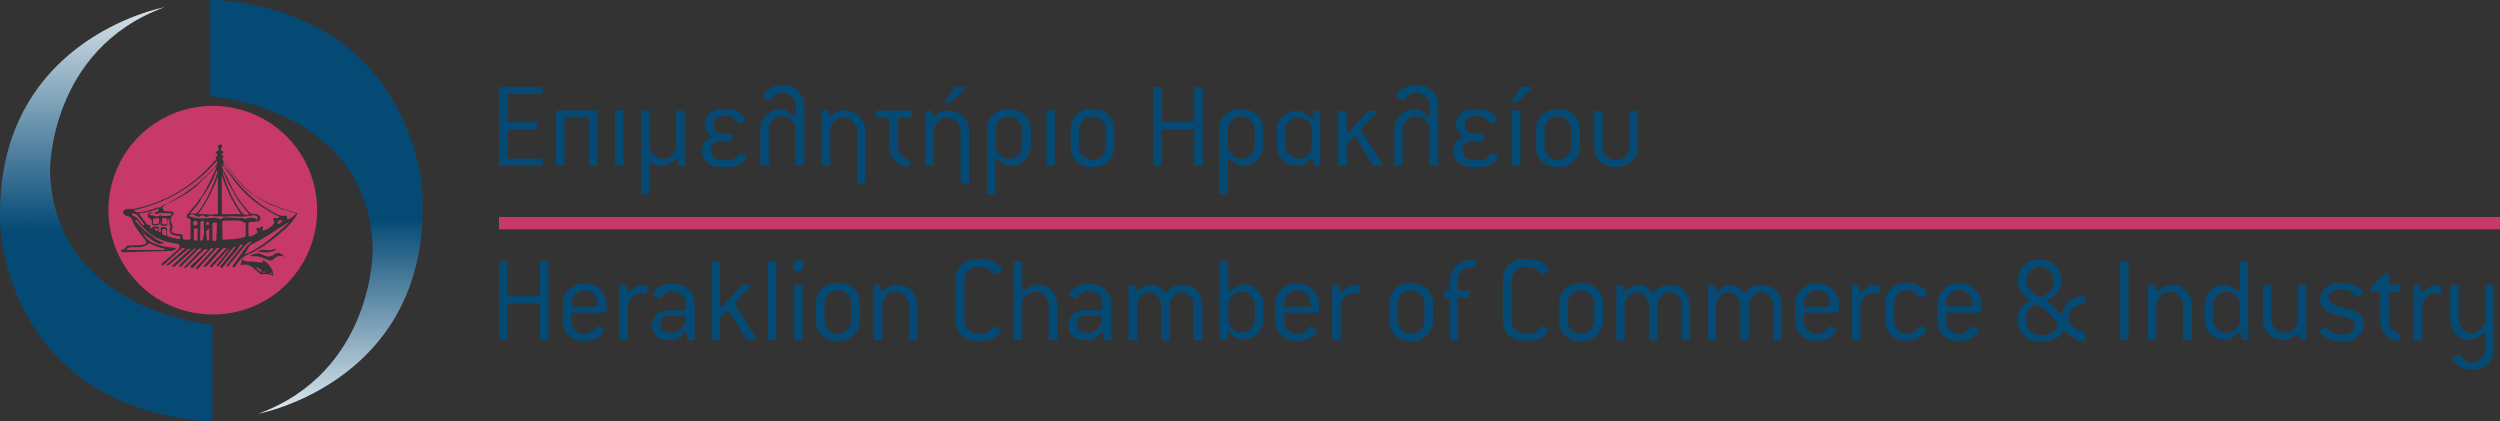 <?xml version="1.0" encoding="UTF-8"?><svg id="Layer_2" xmlns="http://www.w3.org/2000/svg" xmlns:xlink="http://www.w3.org/1999/xlink" viewBox="0 0 237.49 40"><rect x="0" y="0" width="237.49" height="40" fill="#333333" stroke="none"/><defs><linearGradient id="linear-gradient" x1="30.06" y1="10" x2="30.06" y2="31.09" gradientTransform="translate(0 51.89) scale(1 -1)" gradientUnits="userSpaceOnUse"><stop offset="0" stop-color="#fff"/><stop offset="1" stop-color="#044a75"/></linearGradient><linearGradient id="linear-gradient-2" x1="10.07" y1="9.3" x2="10.16" y2="55.06" gradientTransform="translate(0 51.89) scale(1 -1)" gradientUnits="userSpaceOnUse"><stop offset=".45" stop-color="#044a75"/><stop offset="1" stop-color="#fff"/></linearGradient></defs><g id="Layer_1-2"><path d="M19.97,0v9.15s15.15,1.01,15.44,14.63c0,0,.09,11.49-10.86,15.52,0,0,16.72-3.09,15.55-21.39-.09-.45-1.1-16.39-19.41-17.92h-.71Z" fill="url(#linear-gradient)"/><path d="M20.18,40v-9.16s-15.05-1.22-15.43-14.63c0,0-.09-11.49,10.86-15.52C15.61.69-1.11,3.77.06,22.08c.09.45,1.1,16.39,19.41,17.91h.72Z" fill="url(#linear-gradient-2)"/><path d="M27.37,21.49c-.73.69-1.51,1.31-2.33,1.88-.49.32-1,.6-1.54.83-.31.14-.58.34-.79.61-.11.12-.2.26-.3.4-.03.05-.06.1-.09.15,0,.01-.01.02-.03.03-.01,0-.02.02-.04.02-.01,0-.03,0-.04,0-.01,0-.03-.01-.04-.02-.07-.05-.09-.1-.05-.16.44-.62.88-1.24,1.33-1.85.08-.08.16-.16.26-.22.07-.06.15-.12.22-.18-.01-.02-.02-.02-.02-.02-.22.03-.42.13-.57.29-.14.16-.27.34-.4.5l-1.08,1.32c-.05.06-.1.13-.15.2-.05.07-.08.07-.14.03-.06-.04-.07-.09-.02-.14l.62-.78.85-1.05.03-.05c-.05-.02-.11-.03-.17-.04-.06,0-.08.04-.1.09-.03.08-.07.15-.11.23-.16.2-.33.4-.5.59l-1.04,1.26c-.05.06-.1.07-.17,0-.01,0-.02-.02-.03-.03,0-.01-.01-.03-.01-.04,0-.01,0-.03,0-.04,0-.01.01-.03.03-.03.18-.23.37-.45.55-.68l.8-.99s.05-.08.08-.13c-.09-.05-.14-.04-.2.03-.09.11-.18.22-.27.32l-.92,1.15c-.08.1-.15.2-.23.28-.05.06-.1.06-.15.02-.05-.04-.04-.07,0-.11.33-.4.65-.79.97-1.2l.17-.21s.03-.05,0-.07c0,0-.02,0-.03,0s-.02,0-.03,0c-.17.19-.34.38-.51.56-.31.34-.63.68-.95,1.02-.03.03-.05.07-.07.1-.03.03-.1.05-.17-.02-.07-.07-.06-.1,0-.15.16-.17.32-.33.48-.5.28-.3.57-.6.85-.91l.19-.2c-.08-.03-.16-.04-.24-.02s-.15.07-.2.13c-.42.47-.84.94-1.26,1.41-.05.06-.11.12-.17.18-.04.04-.1.06-.16.06s-.12-.02-.16-.06l1.52-1.7s-.1-.04-.15-.04c-.05,0-.1.03-.14.07-.15.16-.3.32-.44.48-.24.26-.47.52-.71.79l-.57.63s-.04.04-.06.05c-.03,0-.05,0-.08,0-.1-.05-.1-.1-.03-.17.13-.13.25-.27.38-.41.23-.25.45-.5.68-.75.16-.17.32-.34.48-.51.03-.03.06-.06.03-.1,0-.01-.01-.03-.02-.04,0,0-.02-.02-.04-.02-.01,0-.03,0-.04,0-.01,0-.03,0-.04.01-.04.02-.08.05-.11.09-.3.32-.59.65-.89.97l-.65.71s-.01.01-.02.02c-.1.17-.23.1-.31,0,0,0-.01-.02-.02-.02,0,0,0-.02,0-.03s0-.02,0-.03c0,0,.01-.02.02-.02l.97-.9.61-.58.05-.04c-.05-.04-.11-.06-.18-.06s-.12.02-.18.06l-.08.07-1.6,1.6c-.07.07-.11.08-.16.03-.05-.04-.05-.07,0-.12l1.62-1.67h0s-.07-.06-.11-.06c-.04,0-.08,0-.12.02-.04.02-.09.06-.12.09-.49.49-.98.98-1.47,1.47-.04.04-.07.09-.11.13-.04.04-.12.06-.18-.02-.07-.08-.03-.09.03-.15.15-.13.29-.27.43-.41.3-.3.61-.61.91-.91.03-.04.07-.06.11-.1.03-.03.05-.07.07-.1-.03-.01-.06-.02-.09-.02-.03,0-.06.02-.08.04l-.98.9-.76.7c-.04.06-.11.09-.18.1-.07,0-.14-.01-.2-.05l1.8-1.66s-.04-.02-.05-.02c-.09.02-.17.06-.25.1-.47.4-.94.79-1.41,1.17-.12.1-.23.2-.34.29-.11.09-.16.08-.24-.03l1.75-1.53c-.06-.03-.12-.05-.19-.04-.07,0-.13.04-.17.09-.18.16-.36.33-.54.49-.35.31-.7.63-1.04.95-.02.02-.05.05-.07.07-.05.07-.08.08-.13.04-.01,0-.03-.02-.04-.03,0-.01-.02-.03-.02-.04,0-.02,0-.03,0-.05,0-.02.01-.03.02-.04.05-.06.11-.11.17-.16.29-.25.57-.5.86-.75.18-.15.35-.31.53-.46.06-.05.1-.12.11-.2.01-.08,0-.16-.05-.22-.03-.04-.06-.07-.1-.08s-.09-.03-.13-.03c-.52-.05-1.04-.18-1.52-.38-.24-.1-.47-.21-.69-.34-.16-.1-.3-.21-.44-.33-.25-.21-.49-.43-.72-.67-.13-.14-.26-.29-.37-.45-.02-.02-.03-.05-.06-.07,0,0-.02-.02-.03-.02-.01,0-.02,0-.03,0s-.02,0-.03,0-.02.01-.03.02c0,0-.01.02-.02.02,0,0,0,.02,0,.03s0,.02,0,.03c0,0,.01.02.02.02.45.53.97,1,1.54,1.4.17.11.33.25.5.36.2.13.43.23.67.28.01,0,.03.01.04.02-.11.06-.24.1-.38.1s-.26-.03-.38-.1c-.45-.25-.86-.56-1.24-.92-.01-.01-.03-.02-.04-.02.05.08.09.16.14.24.24.39.62.68,1.05.81.37.13.76.23,1.15.3.24.04.49.05.74.07h.12c-.05.08-.11.14-.19.19-.08.05-.16.08-.25.1-.23.01-.45.02-.68.02-.29,0-.58,0-.87.02l-1.4.04-.83.03c-.28,0-.55.02-.83.02-.03,0-.06,0-.09-.01-.03,0-.06-.03-.08-.05-.02-.02-.04-.05-.06-.07-.01-.03-.02-.06-.02-.09.06,0,.11,0,.16-.01.06-.01.12-.04.17-.07.05-.04.09-.09.12-.14.03-.06.08-.11.14-.15.06-.03.13-.05.2-.05.33-.01.66-.02.99-.03.16,0,.32-.03.48-.09.04-.01.07-.03.1-.05.03-.02.05-.04.06-.07.01-.03.01-.06,0-.1-.04-.12-.11-.24-.2-.33-.29-.35-.56-.71-.81-1.09-.14-.22-.26-.46-.35-.71-.03-.08-.08-.15-.14-.2-.06-.05-.14-.09-.23-.1-.13-.02-.25-.08-.34-.16-.04-.04-.07-.08-.1-.12-.02-.02-.03-.05-.03-.08,0-.03,0-.06,0-.08s.02-.05.04-.08c.02-.02.04-.04.06-.06.15-.11.33-.15.5-.13.19.02.37.01.56-.02.36-.07.71-.17,1.06-.28.78-.23,1.54-.54,2.26-.9.86-.44,1.67-.97,2.41-1.58.53-.44,1.03-.91,1.49-1.42l.42-.46c.08-.08.08-.13,0-.27.04-.04.09-.07.12-.11.08-.09.07-.16-.03-.22-.01-.01-.03-.02-.05-.03-.01,0-.05-.04-.05-.05,0-.03.03-.06.05-.08.03-.01.05-.03.08-.03.03,0,.05-.03.08-.04.02-.02.04-.04.05-.07.01-.03.02-.06.02-.09,0-.03,0-.06-.01-.09,0-.04-.02-.07-.03-.11-.04-.1-.02-.17.07-.21.06-.03.13-.04.2-.05.08,0,.13.1.1.2-.02.06-.05.11-.07.17-.01.02-.02.05-.03.07,0,.03,0,.05.01.08,0,.02.02.05.04.06.02.02.04.03.07.04.05.02.1.03.11.1,0,.06-.05.1-.1.12-.02.01-.04.02-.06.04-.01,0-.02.02-.03.03,0,.01,0,.03,0,.04,0,.01,0,.03.02.04.01.01.02.02.04.02.03,0,.06.02.09.04.01,0,.02.01.03.02s.01.02.02.03c0,.01,0,.02,0,.04,0,.01,0,.02-.01.03-.01.03-.03.05-.05.08-.03.03-.05.07-.05.12s.02.08.05.12c.15.21.3.42.46.62.3.4.61.79.92,1.19.46.57.99,1.08,1.58,1.5.2.13.41.24.62.36,1.06.56,2.19,1.01,3.35,1.32.16.05.16.06.09.2-.24.41-.53.79-.88,1.11h.02ZM24.46,23.9c.13-.1.29-.15.45-.16.17,0,.35.01.52.03.2.02.41-.01.59-.1.03-.02.07-.02.11-.02s.07.03.09.05c-.11.09-.23.16-.36.2-.26.08-.53.1-.79.07-.18-.02-.36-.04-.54-.07l-.07-.02h0ZM26.99,24.37l-.22-.04c-.14-.03-.29-.02-.42.03-.14.05-.26.13-.35.24-.05.06-.12.11-.2.13-.1.03-.21.02-.31-.03-.21-.08-.42-.17-.63-.25-.28-.1-.57-.14-.86-.1-.04,0-.07,0-.11,0-.04-.01-.07-.04-.09-.07.21-.13.45-.2.7-.21.15,0,.29.04.42.12.14.08.29.14.45.17.21.03.43-.02.6-.14.06-.04.11-.08.17-.11.08-.06.18-.09.28-.09s.2.03.28.09c.1.07.2.16.3.25v.02s0,0,0,0ZM25.63,26.08c-.2-.05-.41-.06-.62-.03-.12.02-.24-.01-.34-.08-.13-.1-.25-.2-.38-.31-.13-.13-.27-.24-.42-.35-.14-.1-.31-.16-.48-.18-.17-.02-.35,0-.51.08h-.04c.03-.07.06-.15.08-.23.02-.09.03-.19.05-.28,0-.02.01-.05.02-.05.01,0,.02,0,.03,0,.01,0,.02,0,.03.01.14.12.32.19.5.18.21,0,.43,0,.64.03.18.01.35.04.53.07h.03c.2.02.24-.02.25-.24l.19.14c.23.17.43.39.58.64.13.22.19.46.18.71-.11-.04-.22-.09-.34-.12v.02ZM20.21,10.05c-1.96,0-3.88.58-5.51,1.67-1.63,1.09-2.9,2.64-3.65,4.45-.75,1.81-.95,3.81-.56,5.73.38,1.92,1.33,3.69,2.71,5.08,1.39,1.39,3.15,2.33,5.08,2.71,1.92.38,3.92.19,5.73-.56,1.81-.75,3.36-2.02,4.45-3.65,1.09-1.63,1.67-3.55,1.67-5.51,0-2.63-1.04-5.15-2.9-7.01-1.86-1.86-4.38-2.9-7.01-2.9Z" fill="#c63968"/><path d="M14.72,21.28h.13c.15-.01.23-.07.25-.2.01-.08.02-.15.02-.23,0-.08-.03-.1-.11-.1h-.26c-.14,0-.2.06-.2.2,0,.05,0,.1,0,.15-.04.15.02.18.16.17" fill="#c63968"/><path d="M15.73,20.74h-.23s-.03,0-.04,0c-.01,0-.02.01-.03.02,0,0-.02.02-.02.03,0,.01,0,.03,0,.04v.35s.01.06.04.09c.02.02.05.04.09.04.05,0,.1,0,.15,0,.13-.03.16-.08.15-.2,0-.09,0-.17,0-.26,0-.09-.02-.1-.09-.1" fill="#c63968"/><path d="M15.68,21.8c-.05,0-.1-.02-.16-.02-.06,0-.09.03-.1.09,0,.06,0,.1-.01.15-.01.04-.01.09,0,.13s.04.08.08.11c.09.05.18.09.27.13l.02-.02v-.45s0-.03,0-.04c0-.01-.01-.03-.02-.04,0-.01-.02-.02-.04-.03s-.03-.01-.04-.01" fill="#c63968"/><path d="M12.76,23.5c-.16,0-.31,0-.47.03-.06,0-.11.02-.16.06-.05.04-.08.08-.1.14h3.64s0-.07-.05-.08c-.05,0-.14-.04-.2-.06-.41-.1-.81-.25-1.19-.44-.02-.01-.05-.02-.08-.01-.03,0-.05.02-.07.04-.18.14-.39.23-.61.28-.23.04-.47.06-.7.05" fill="#c63968"/><path d="M12.79,20.32l-.14-.02s-.05,0-.07.01c-.02.01-.03.03-.04.06-.01.06.03.07.07.09.2.06.38.18.51.35.12.16.24.32.36.48.06.09.13.1.23.04-.2-.27-.41-.54-.62-.81-.03-.05-.08-.1-.13-.13-.05-.03-.11-.06-.17-.07Z" fill="#c63968"/><path d="M14.84,21.7h-.18v.02c.05.07.11.14.18.21.03.02.08.01.12.02,0-.03,0-.07.01-.1,0-.01,0-.03,0-.04-.02-.08-.04-.1-.12-.11" fill="#c63968"/><path d="M13.56,22.06s0-.02,0-.03c0,0,0-.02,0-.02,0,0,0-.01-.02-.02,0,0-.01,0-.02-.01,0,0-.02,0-.03.02l.05.08h.02" fill="#c63968"/><path d="M14.72,21.28h.13c.15-.01.23-.07.25-.2.01-.08.02-.15.02-.23,0-.08-.03-.1-.11-.1h-.26c-.14,0-.2.06-.2.2,0,.05,0,.1,0,.15-.04.15.02.18.16.17" fill="#c63968"/><path d="M15.73,20.74h-.23s-.03,0-.04,0c-.01,0-.02.01-.03.02,0,0-.02.02-.02.03,0,.01,0,.03,0,.04v.35s.01.06.04.09c.02.02.05.04.09.04.05,0,.1,0,.15,0,.13-.03.16-.08.15-.2,0-.09,0-.17,0-.26,0-.09-.02-.1-.09-.1" fill="#c63968"/><path d="M12.76,23.5c-.16,0-.31,0-.47.03-.06,0-.11.02-.16.06-.05.04-.08.08-.1.14h3.64s0-.07-.05-.08c-.05,0-.14-.04-.2-.06-.41-.1-.81-.25-1.19-.44-.02-.01-.05-.02-.08-.01-.03,0-.05.02-.07.04-.18.14-.39.23-.61.28-.23.04-.47.06-.7.05" fill="#c63968"/><path d="M12.79,20.32l-.14-.02s-.05,0-.07.01c-.02.01-.03.03-.04.06-.01.06.03.07.07.09.2.06.38.18.51.35.12.16.24.32.36.48.06.09.13.1.23.04-.2-.27-.41-.54-.62-.81-.03-.05-.08-.1-.13-.13-.05-.03-.11-.06-.17-.07Z" fill="#c63968"/><path d="M15.68,21.8c-.05,0-.1-.02-.16-.02-.06,0-.09.03-.1.09,0,.06,0,.1-.01.15-.01.04-.01.09,0,.13s.04.08.08.11c.09.05.18.09.27.13l.02-.02v-.45s0-.03,0-.04c0-.01-.01-.03-.02-.04,0-.01-.02-.02-.04-.03s-.03-.01-.04-.01" fill="#c63968"/><path d="M14.84,21.7h-.18v.02c.05.07.11.14.18.21.03.02.08.01.12.02,0-.03,0-.07.01-.1,0-.01,0-.03,0-.04-.02-.08-.04-.1-.12-.11" fill="#c63968"/><path d="M13.56,22.06s0-.02,0-.03c0,0,0-.02,0-.02,0,0,0-.01-.02-.02,0,0-.01,0-.02-.01,0,0-.02,0-.03.02l.05.08h.02" fill="#c63968"/><path d="M16.99,22.43c-.18-.03-.36-.07-.54-.11-.07-.02-.13-.06-.18-.11s-.09-.11-.12-.18c-.02-.07-.03-.14-.03-.21,0-.07.03-.14.06-.2.01-.02.02-.04.02-.06s0-.05-.02-.06c-.03-.07-.06-.14-.07-.21-.02-.12-.02-.25-.02-.38,0-.05-.02-.09-.08-.09-.02,0-.05,0-.07.02-.02.01-.03.04-.04.06,0,.02,0,.05,0,.08,0,.12,0,.25-.02.37,0,.03-.03.08-.05.08-.16.05-.33.05-.5,0-.1-.03-.12-.06-.08-.17.02-.04.03-.09.04-.14h-.1v.05c0,.16-.07.22-.22.22h-.37s-.04,0-.06,0c-.02,0-.04-.01-.05-.03-.01-.01-.03-.03-.04-.04,0-.02-.01-.04-.02-.05-.01-.08-.02-.16-.02-.23,0-.07,0-.13-.04-.19-.04-.06-.09-.1-.15-.12-.02,0-.04-.02-.06-.04-.04-.02-.07-.06-.09-.09-.02-.04-.04-.08-.04-.12,0-.04,0-.09.02-.13.01-.04.04-.08.07-.11.03-.04.08-.06.13-.06.08,0,.16,0,.24.02v.02c-.07.02-.13.04-.2.07-.03.01-.06.04-.08.07-.03.05,0,.08.06.08.1,0,.19.02.29.05.1.04.21.06.32.06.11,0,.22-.03.32-.08.02-.02.07,0,.1,0,.04.02.09.04.14.05.11,0,.22,0,.33,0,.14,0,.28-.01.41-.03.08,0,.11-.04.11-.1,0-.02,0-.03,0-.05,0-.02,0-.03-.02-.05,0-.01-.02-.03-.04-.03-.01,0-.03-.01-.05-.02-.05,0-.1,0-.14,0-.12,0-.25.01-.37,0-.23-.04-.47-.02-.69.06-.07.02-.13.02-.2,0-.01,0-.02,0-.03,0,0,0-.02-.01-.03-.02,0,0-.01-.02-.02-.03s0-.02,0-.03c0-.05.05-.06.08-.07.01,0,.03,0,.04,0,.04,0,.08,0,.11-.03.04-.02.07-.04.09-.08.02-.03.04-.07.04-.11,0-.04,0-.08-.01-.12h-.01c-.51.23-1.06.37-1.62.43-.06,0-.12.02-.17.04-.04.01-.05.04-.02.08l.7.9s.06.07.1.09c.04.02.09.03.13.02.1-.01.11.01.1.11,0,.04,0,.08.01.11s.04.07.08.08c.05.03.09.02.11-.03.01-.03.03-.05.06-.07s.05-.03.08-.04c.12-.03.25-.03.37,0,.08.01.09.03.1.11,0,.08,0,.21.02.32,0,.07.04.09.1.08.06,0,.07-.04.07-.11,0-.07,0-.13,0-.2,0-.04,0-.07.03-.1s.06-.05.09-.05c.09-.01.19-.01.28,0,.17.03.22.1.21.27,0,.13,0,.27-.01.4,0,.05,0,.1.03.14.03.04.07.07.11.08.33.12.68.2,1.03.23.05,0,.08-.01.09-.06.02-.13.01-.21-.15-.24" fill="#c63968"/><path d="M17.25,18.56c.54-.36,1.07-.75,1.56-1.17.14-.12.28-.26.42-.38.05-.04.1-.07.15-.09,0-.04.02-.09.06-.12.03-.03.07-.05.12-.05,0,0,.01,0,.02,0,0,0,0-.01.01-.02,0-.07.04-.09.1-.09.07-.14.18-.25.32-.32,0-.09,0-.1.1-.1,0-.08,0-.1.08-.11.01-.02.03-.05.04-.07.03-.03.06-.06.1-.09.03-.03.05-.04.05-.06.02-.06.06-.11.11-.15.07-.05.11-.12.13-.21.02-.08,0-.17-.03-.24-2.05,2.38-4.82,4.02-7.9,4.68l.36.22s.03,0,.05,0c.37-.04.74-.11,1.1-.21.25-.07.49-.16.73-.26.1-.04.11-.05.2.03.1-.05.21-.08.27-.2.01-.01.02-.03.04-.03.12-.08.26-.13.41-.14.16-.1.31-.21.47-.29.31-.16.62-.34.91-.53" fill="#c63968"/><path d="M18.72,19.49c-.14.2-.3.39-.47.56-.06.07-.12.13-.2.2l.27.04c.1.02.21.01.3-.02.1-.04.18-.1.24-.19.28-.37.52-.76.74-1.17.33-.61.61-1.24.84-1.9.06-.17.13-.34.18-.52.03-.1.04-.21.02-.31-.06.04-.11.09-.13.16-.07.18-.14.36-.22.54-.19.45-.42.87-.69,1.27-.09.16-.19.31-.3.45v.03s-.02.06-.04.09c-.02.02-.05.04-.08.05-.06.12-.12.24-.19.35-.07.11-.19.25-.28.38" fill="#c63968"/><path d="M25.6,25.92l.26.13c-.02-.06-.03-.11-.05-.16l-.21.02h0Z" fill="#c63968"/><path d="M24.64,25.74s.07.05.11.06c.02.01.05.01.08,0,.03,0,.05-.02.07-.04-.18-.21-.42-.36-.69-.42.14.13.28.27.43.4" fill="#c63968"/><path d="M24.96,25.88l.1.02h.1l.04-.09q-.13-.06-.25.07" fill="#c63968"/><path d="M19.82,20.37c.25,0,.5,0,.74-.01.09,0,.12-.04.14-.13,0-.03,0-.06,0-.09v-3.4c-.44,1.29-1.08,2.5-1.88,3.6.35,0,.67.02,1,.02" fill="#c63968"/><path d="M20.54,21.14h-.18c-.14,0-.18.04-.18.17v1.46c0,.08.03.12.09.12.06,0,.12,0,.18,0,.03,0,.06-.02.08-.05.02-.02.03-.06.03-.09v-.08c0-.32.02-.64.03-.96,0-.16,0-.32.01-.48,0-.07-.02-.09-.08-.09" fill="#c63968"/><path d="M21.28,15.81c-.09,0-.14-.1-.23-.07.03.07.07.13.09.2.04.11.05.23.13.32v.02c-.1.01-.11.02-.1.13,0,.04.01.07.02.1.16.49.32.99.53,1.46.32.77.73,1.51,1.22,2.19.07.1.16.17.27.22.11.05.22.07.34.05.02,0,.04-.01.05-.02.02-.01.03-.03.04-.04,0-.02-.02-.06-.03-.09-.02-.03-.05-.05-.07-.08-.28-.35-.57-.7-.84-1.06-.15-.2-.26-.42-.4-.63-.05-.08-.08-.17-.12-.26-.27-.43-.52-.89-.73-1.35-.09-.19-.16-.38-.24-.57l.08-.04s.01.02.02.03c.37.71.67,1.46,1.09,2.14.04.06.06.14.1.2.22.33.46.64.72.95.13.15.25.32.38.47.07.09.16.16.26.2.1.04.21.06.32.05.08,0,.16,0,.23.02.08.02.14.06.2.12.05.04.09.1.11.17.02.07.02.14,0,.2-.02.06-.05.11-.1.14-.05.04-.11.05-.17.06-.23.03-.46.05-.69.06-.12,0-.16.05-.16.17v.96s0,.07.01.11c0,.03.01.06.04.08.02.02.05.03.08.03.07,0,.13,0,.2-.02.16-.08.31-.17.46-.27.02,0,.03-.02.04-.04.01-.02.02-.03.02-.05,0-.02,0-.04,0-.06,0-.02,0-.04-.02-.05-.01-.03-.03-.06-.04-.08-.02-.03-.03-.07-.03-.11,0-.04.02-.08.05-.1.05-.05.08-.05.17,0,.06.04.09.03.12-.03,0-.01.01-.03.02-.04.05-.09.12-.11.23-.06.06.03.06.07,0,.17h0c0,.06-.03.12-.01.15.02.03.09.02.14.03.38-.11.72-.34.95-.67.02-.03.03-.06.03-.09s0-.07-.02-.1c-.02-.05-.05-.11-.07-.16-.04-.11-.02-.15.1-.15h.3s.06-.02.09-.03c.01,0,.02-.02.03-.03s.01-.02.02-.04c0-.06-.05-.07-.09-.09-.99-.48-1.92-1.09-2.75-1.82-.54-.48-1.02-1.01-1.45-1.58-.12-.16-.23-.33-.35-.49-.15-.2-.3-.4-.45-.59-.04-.06-.07-.12-.09-.18-.06,0-.09-.04-.08-.1" fill="#c63968"/><path d="M26.51,21.26c.06-.03.12-.06.18-.1.06-.04.1-.1.14-.15.03-.05.01-.08-.04-.08-.06,0-.12,0-.18,0-.06,0-.12.03-.17.08-.05.04-.07.1-.08.16,0,.1.04.15.14.1" fill="#c63968"/><path d="M27.34,21.15c-.25.16-.51.31-.76.48-.88.61-1.81,1.16-2.77,1.64-.06.03-.11.08-.15.14-.07.12-.13.25-.2.38l-.21.38.1-.04c.72-.31,1.4-.72,2.02-1.21.36-.28.72-.58,1.07-.88.35-.3.66-.59.99-.88v-.03s-.06.01-.09.03" fill="#c63968"/><path d="M25.87,19.51c-.22-.1-.44-.22-.66-.33-.19-.1-.37-.2-.55-.3-.18-.1-.34-.24-.52-.35-.33-.19-.64-.42-.92-.69-.32-.31-.61-.64-.88-.99-.34-.45-.66-.91-.99-1.36-.03-.03-.06-.06-.09-.09-.02.04-.04.08-.05.12,0,.04-.03.09-.01.11.04.05.08.11.11.16.02.01.03.03.04.05,0,.02,0,.04,0,.06.1.07.18.15.27.24.19.23.35.48.54.71.26.32.53.64.81.95.42.46.88.89,1.37,1.28.63.51,1.32.95,2.06,1.31.2.11.43.14.65.1.03,0,.06,0,.09,0,.02,0,.03,0,.05,0,.01,0,.03.01.04.03.01.01.02.02.03.04,0,.01,0,.03,0,.05v.1c0,.1.03.13.12.11.09-.02.18-.05.26-.1.16-.12.32-.26.48-.4.01,0,.02-.02.03-.04l-.71-.22c-.53-.15-1.05-.34-1.55-.56" fill="#c63968"/><path d="M21.22,20.35h1.67c-.8-1.15-1.41-2.41-1.83-3.74v.07l.02,3.54c0,.1.03.13.14.13" fill="#c63968"/><path d="M19.87,21.76s-.08,0-.12.03c-.04.02-.07.04-.1.08-.03.03-.05.07-.06.11-.01.04-.01.08,0,.12.02.22.04.45.07.67,0,.01,0,.03.02.04,0,.01.02.02.03.03.02,0,.04,0,.06,0,.02,0,.04-.01.06-.03.02-.01.03-.03.04-.05,0-.02.01-.04,0-.06v-.93Z" fill="#c63968"/><path d="M18.65,21.71s-.07-.01-.11-.01c-.08,0-.11.01-.11.09,0,.17-.02.35-.02.52v.4c0,.13.03.15.15.14h.06c.09,0,.13-.06.13-.17,0-.27.02-.55.03-.82,0-.02,0-.04,0-.06,0-.02-.01-.04-.02-.05-.01-.01-.03-.03-.04-.04-.02,0-.03-.02-.05-.02" fill="#c63968"/><path d="M18.76,21.17s0-.05-.02-.07c0-.04-.04-.08-.07-.1-.04-.02-.08-.03-.12-.02-.15.03-.2.08-.2.2s.02.17.03.26l.22-.04c.13-.03.17-.07.16-.2" fill="#c63968"/><path d="M19.38,21.68h-.02v-.57s-.01-.08-.04-.11c-.03-.01-.06-.02-.09-.02-.03,0-.06,0-.09.02-.03.01-.05.04-.07.06-.02.03-.03.06-.03.09,0,.08,0,.16,0,.24,0,.2-.02.4-.02.59v.74c0,.12.03.14.14.13h.04s.04-.03.05-.06c.01-.09.03-.19.06-.28.05-.13.07-.26.07-.4v-.42" fill="#c63968"/><path d="M18,20.8c-.05-.03-.1-.05-.15-.09-.03-.01-.05-.03-.07-.06-.02-.02-.03-.05-.04-.08,0-.03,0-.06,0-.09,0-.03.02-.05.04-.08.01-.02.03-.04.04-.06.16-.2.33-.38.49-.58.19-.2.36-.41.51-.64.03-.06.07-.12.11-.17.06-.09.14-.16.23-.21-.02-.12,0-.14.1-.18-.02-.09,0-.12.08-.15.03-.06.04-.11.06-.15.1-.18.22-.35.31-.54.25-.51.5-1.03.74-1.55.06-.12.1-.25.14-.38-.09.01-.11.11-.2.11-.02.03-.05.06-.07.09-.03.03-.07.09-.1.13-.04.04-.04.05-.06.07s-.07.11-.14.13h0c-.04.06-.08.11-.12.15-.06.06-.13.1-.18.16-.06.06-.12.15-.19.22-.03.02-.05.04-.09.06-.03.02-.07.05-.1.08-.44.49-.93.93-1.48,1.31-.54.34-1.1.65-1.67.93-.11.05-.22.09-.33.12,0,.01,0,.03-.02.03-.06.04-.12.07-.19.1-.06.03-.12.07-.18.11-.01.01-.02.03-.03.04,0,.02,0,.04,0,.05.02.09.04.18.08.26.01.04.04.07.07.09.03.02.07.04.11.04.15,0,.3,0,.44.02.06,0,.12,0,.18.01.04,0,.08.02.11.05.03.03.05.06.06.1,0,.03,0,.07,0,.11,0,.03-.03.07-.06.09-.02.02-.04.04-.06.06-.07.06-.12.14-.14.23-.03.09-.03.18,0,.27.04.13.08.25.13.37.03.05.04.11.04.17s-.01.12-.04.17c-.02.04-.04.09-.05.13-.01.03-.01.06-.01.09,0,.03,0,.06.02.08.01.03.03.05.05.07.02.02.05.03.08.04.08.03.17.05.25.06.17.03.34.04.52.07.02,0,.04,0,.06.01.02,0,.04.02.05.04.01.02.02.04.03.06,0,.02,0,.04,0,.06v.15s.02.1.05.13c.03.04.08.06.13.06.04,0,.09,0,.13,0h.27c.09,0,.16-.04.16-.15v-1.71s0-.07-.02-.09c-.02-.03-.04-.05-.07-.07" fill="#c63968"/><path d="M23.11,21.12s-.09-.06-.14-.09c-.08-.05-.17-.08-.27-.08h-1.39c-.15.01-.2.07-.2.21,0,.32.02.65.02.97v.5c0,.11.03.15.15.14.29-.01.57-.03.86-.05.34-.02.68-.08,1.02-.18.03,0,.06-.01.08-.03.03-.01.05-.03.06-.06.02-.02.03-.05.04-.08,0-.03,0-.06,0-.09v-1.09c-.09-.04-.16-.07-.23-.1" fill="#c63968"/><path d="M19.87,21.24c0-.1-.04-.14-.17-.14-.09,0-.11.03-.11.15s.03.12.14.12.14-.04.14-.14Z" fill="#c63968"/><path d="M24.33,20.88s.03,0,.04,0c.01,0,.03,0,.04-.02.02-.01.04-.03.05-.05.01-.02.02-.04.02-.07,0-.02,0-.05,0-.07,0-.02-.02-.05-.03-.07-.02-.04-.05-.07-.09-.09-.04-.02-.08-.04-.12-.04-.1-.01-.2-.01-.3,0-.25.03-.49.09-.74.1-.3.02-.61,0-.91-.01-.28-.02-.56-.02-.84.02-.06.01-.11.01-.17,0-.2-.04-.41-.05-.61-.03-.18.02-.36,0-.53-.05-.05-.02-.11-.03-.16-.02-.06,0-.11.03-.15.06-.07.05-.15.08-.23.07-.08,0-.16-.03-.22-.09-.04-.04-.09-.06-.14-.06-.05,0-.11.01-.15.05-.05.04-.11.06-.17.07-.06,0-.12,0-.18-.02-.11-.04-.21-.09-.32-.14-.04-.02-.08-.04-.13-.05-.05,0-.09,0-.14,0-.04.01-.09.03-.12.06-.04.03-.07.06-.09.1l.07.03c.27.1.55.16.83.18.44.02.89,0,1.33-.04.24-.04.49,0,.7.1.03.02.07.03.1.02.04,0,.07-.02.09-.05.06-.06.15-.09.24-.1.38-.02.75,0,1.13.04.16.01.33.01.49,0,.06-.01.12-.01.17,0,.05.02.1.06.14.1,0,.01.04.01.06,0,.06-.02.12-.05.18-.07.14-.05.29-.08.44-.07.15.01.29.05.43.13" fill="#c63968"/><path d="M51.43,15.75h-3.91s-.03,0-.05,0c-.02,0-.03-.01-.04-.03-.01-.01-.02-.03-.03-.04,0-.02,0-.03,0-.05v-7.26c0-.08.04-.12.12-.12h3.91s.03,0,.05,0c.01,0,.03.01.04.02.01.01.02.02.02.04,0,.01,0,.03,0,.05v.46s0,.03,0,.05c0,.02-.01.03-.02.04s-.03.02-.04.03c-.02,0-.03,0-.05,0h-3.09c-.08,0-.12.04-.12.12v2.43s0,.03,0,.05c0,.02.01.03.03.04.01.01.03.02.04.03.02,0,.03,0,.05,0h2.55s.03,0,.05,0c.02,0,.03.01.04.03.01.01.02.03.03.04,0,.02,0,.03,0,.05v.44s0,.03,0,.05c0,.02-.01.03-.03.04-.01.01-.03.02-.04.03-.02,0-.03,0-.05,0h-2.55s-.03,0-.05,0c-.02,0-.03.01-.04.03-.01.01-.02.03-.03.04,0,.02,0,.03,0,.05v2.55s0,.03,0,.05c0,.02.01.03.03.04.01.01.03.02.04.03.02,0,.03,0,.05,0h3.09s.03,0,.05,0,.03.01.04.02c.01.01.02.02.02.04,0,.01,0,.03,0,.05v.44s0,.03,0,.05c0,.02-.01.03-.02.04-.01.01-.03.02-.04.03-.02,0-.03,0-.05,0" fill="#044a75"/><path d="M56.62,15.75h-.57s-.03,0-.05,0c-.02,0-.03-.01-.04-.03-.01-.01-.02-.03-.03-.04,0-.02,0-.03,0-.05v-4.35c0-.08-.04-.12-.12-.12h-2.06s-.03,0-.05,0c-.02,0-.03.01-.04.03-.01.01-.02.03-.03.04,0,.02,0,.03,0,.05v4.35s0,.03,0,.05c0,.02-.01.03-.03.04-.01.01-.03.02-.04.03-.02,0-.03,0-.05,0h-.57s-.03,0-.05,0c-.02,0-.03-.01-.04-.03-.01-.01-.02-.03-.02-.04,0-.02,0-.03,0-.05v-5.02c0-.08.04-.12.12-.12h3.68s.03,0,.05,0c.02,0,.03.01.04.03.01.01.02.03.03.04,0,.02,0,.03,0,.05v5.02s0,.03,0,.05c0,.02-.01.03-.03.04-.01.01-.03.02-.04.03-.02,0-.03,0-.05,0Z" fill="#044a75"/><path d="M59.11,15.75h-.57s-.03,0-.05,0c-.02,0-.03-.01-.04-.03-.01-.01-.02-.03-.03-.04,0-.02,0-.03,0-.05v-5.02s0-.03,0-.05c0-.02.01-.03.03-.04.01-.01.03-.02.04-.03.02,0,.03,0,.05,0h.57s.03,0,.05,0c.02,0,.03.01.04.03.01.01.02.03.03.04,0,.02,0,.03,0,.05v5.02s0,.03,0,.05c0,.02-.01.03-.03.04-.01.01-.03.02-.04.03-.02,0-.03,0-.05,0Z" fill="#044a75"/><path d="M64.94,15.75h-.44s-.03,0-.05,0c-.02,0-.03-.01-.04-.03-.01-.01-.02-.03-.03-.04,0-.02,0-.03,0-.05v-.35s0-.03,0-.04c0-.01-.01-.02-.02-.03,0,0-.02-.02-.03-.02-.01,0-.03,0-.04,0-.1,0-.2.03-.29.09l-.31.19c-.12.07-.24.13-.36.19-.14.06-.29.1-.45.09-.15,0-.3-.02-.45-.06-.11-.03-.22-.07-.32-.12-.08-.05-.15-.09-.2-.12-.03-.03-.07-.05-.1-.05-.07,0-.1.04-.1.13v2.79s0,.03,0,.05c0,.02-.01.03-.03.04-.01.01-.03.02-.04.03-.02,0-.03,0-.05,0h-.57s-.03,0-.05,0c-.02,0-.03-.01-.04-.03-.01-.01-.02-.03-.02-.04,0-.02,0-.03,0-.05v-7.71s0-.03,0-.05c0-.02.01-.03.02-.04.01-.01.03-.02.04-.03.02,0,.03,0,.05,0h.57s.03,0,.05,0c.02,0,.03.01.04.03.01.01.02.03.03.04,0,.02,0,.03,0,.05v3.21c0,.16.03.33.1.48.06.15.16.29.27.41.11.12.24.21.39.27.16.07.33.1.5.1.17,0,.35-.03.51-.1.14-.06.28-.15.39-.27.11-.11.2-.24.26-.39.07-.16.1-.32.1-.49v-3.21s0-.03,0-.05c0-.02.01-.03.03-.04.01-.01.03-.02.04-.03.02,0,.03,0,.05,0h.57c.08,0,.12.04.12.12v5.02s0,.03,0,.05c0,.02-.01.03-.02.04-.01.01-.02.02-.04.03-.02,0-.03,0-.05,0" fill="#044a75"/><path d="M70.91,14.86c-.01.11-.06.22-.13.31-.11.13-.24.25-.39.34-.18.11-.38.2-.58.26-.24.07-.49.11-.74.1h-.56c-.23,0-.46-.03-.68-.08-.21-.05-.41-.14-.58-.27-.17-.13-.31-.3-.41-.49-.11-.23-.16-.49-.15-.75-.01-.31.09-.62.29-.86.21-.23.48-.41.77-.51-.1-.03-.19-.07-.29-.12-.09-.05-.18-.12-.25-.2-.08-.09-.15-.19-.19-.3-.06-.14-.08-.28-.08-.43-.01-.21.03-.42.11-.61.09-.19.22-.36.38-.49.42-.28.92-.42,1.42-.39h.13c.25,0,.5.03.74.11.2.06.4.15.58.26.15.09.28.2.39.34.08.09.12.19.13.31,0,.02-.03.05-.08.08l-.45.23s-.03.01-.04.01-.03,0-.04-.01c-.02-.01-.04-.03-.05-.05-.15-.17-.32-.32-.49-.46-.19-.13-.42-.2-.65-.19h-.15c-.27,0-.54.06-.77.19-.11.06-.19.15-.25.26-.06.11-.08.23-.07.35v.17c0,.12.02.24.08.34.05.09.12.17.21.23.09.06.18.11.29.13.1.03.21.04.32.04h.77s.03,0,.05,0c.02,0,.03.01.04.03.01.01.02.03.03.04,0,.02,0,.03,0,.05v.44s0,.03,0,.05c0,.02-.01.03-.03.04-.01.01-.03.02-.04.03-.02,0-.03,0-.05,0h-1c-.12-.01-.25,0-.36.05-.12.04-.22.11-.31.19-.14.13-.22.32-.22.51v.17c0,.12.03.24.08.34s.12.2.21.28c.23.19.52.28.81.26h.51c.23.01.45-.04.65-.16.18-.13.35-.27.49-.44l.05-.05s.03-.01.04-.01.03,0,.04.01l.45.23c.06.02.09.05.09.08" fill="#044a75"/><path d="M76.24,15.75h-.56s-.03,0-.05,0c-.02,0-.03-.01-.04-.03-.01-.01-.02-.03-.02-.04,0-.02,0-.03,0-.05v-3.32c0-.17-.03-.34-.1-.49-.06-.15-.16-.29-.27-.41-.12-.12-.26-.21-.41-.27-.16-.07-.33-.1-.51-.1-.17,0-.34.03-.49.1-.15.06-.28.16-.39.27-.11.11-.2.24-.27.39-.07.16-.1.32-.1.49v3.31s0,.03,0,.05c0,.02-.01.03-.03.04-.01.01-.02.02-.04.03-.02,0-.03,0-.05,0h-.56s-.03,0-.05,0c-.02,0-.03-.01-.04-.03-.01-.01-.02-.03-.03-.04,0-.02,0-.03,0-.05v-3.3c0-.27.05-.53.15-.77.1-.23.24-.44.42-.62.18-.17.39-.3.61-.39.24-.1.49-.15.75-.15.2-.01.41.03.59.13.13.09.26.19.39.3l.21.2s.04.04.06.05c.02.01.05.02.08.03.06,0,.1-.05.1-.13v-.91c0-.17-.03-.34-.1-.49-.06-.15-.16-.28-.27-.39-.12-.12-.26-.21-.41-.28-.16-.07-.34-.1-.51-.1-.23-.01-.45.06-.63.2-.17.15-.34.3-.49.47l-.05.05s-.03.01-.04.01-.03,0-.04-.01l-.5-.25s-.04-.02-.05-.03c-.01-.02-.02-.04-.02-.06,0-.12.05-.24.13-.33.1-.14.22-.26.37-.35.18-.11.38-.2.58-.27.25-.07.51-.11.77-.1.28-.02.56.02.82.11.26.1.5.25.7.45s.35.44.45.7c.1.26.13.54.11.82v5.47s0,.03,0,.05c0,.02-.01.03-.03.04-.01.01-.03.02-.04.03-.02,0-.03,0-.05,0" fill="#044a75"/><path d="M82.09,17.43h-.57s-.03,0-.05,0c-.01,0-.03-.01-.04-.02-.01-.01-.02-.02-.02-.04,0-.01,0-.03,0-.05v-4.89c0-.17-.04-.33-.1-.48-.07-.14-.16-.27-.27-.39-.11-.12-.24-.21-.39-.27-.17-.08-.35-.13-.54-.13-.17,0-.34.03-.5.1-.14.06-.28.15-.39.27-.11.11-.2.24-.26.39-.06.16-.09.33-.09.49v3.21s0,.03,0,.05c0,.02-.01.03-.03.04-.01.01-.03.02-.04.03-.02,0-.03,0-.05,0h-.57s-.03,0-.05,0c-.02,0-.03-.01-.04-.03-.01-.01-.02-.03-.03-.04s0-.03,0-.05v-5.02s0-.03,0-.05c0-.02.01-.03.02-.04.01-.01.03-.02.04-.03.02,0,.03,0,.05,0h.44s.03,0,.05,0c.02,0,.03.01.04.03.01.01.02.03.03.04,0,.02,0,.03,0,.05v.35c0,.09.03.13.09.13.06-.01.12-.04.16-.09l.2-.18c.07-.06.14-.12.21-.17.07-.04.14-.07.21-.1.08-.03.17-.05.26-.05h.36c.26,0,.53.05.77.15.23.09.45.22.63.4.18.17.32.38.42.61.1.24.16.51.15.77v4.89c0,.08-.04.12-.12.12" fill="#044a75"/><path d="M86.53,11.15h-1.11s-.03,0-.05,0c-.02,0-.03.01-.04.03-.01.01-.02.03-.03.04,0,.02,0,.03,0,.05v2.63c0,.22.05.44.16.63.11.19.27.35.46.46.12.07.25.12.39.15.03,0,.05.02.07.04.02.02.03.05.03.08v.46c0,.08-.05.12-.13.12-.23,0-.45-.05-.66-.14-.21-.09-.41-.22-.57-.39-.17-.18-.31-.39-.41-.61-.1-.24-.15-.51-.15-.77v-2.63s0-.03,0-.05c0-.02-.01-.03-.03-.04-.01-.01-.03-.02-.04-.03-.02,0-.03,0-.05,0h-1.05c-.08,0-.12-.04-.12-.12v-.44s0-.03,0-.05c0-.02.01-.03.03-.04.01-.01.03-.02.04-.03.02,0,.03,0,.05,0h3.21s.03,0,.05,0c.02,0,.03.01.04.03.01.01.02.03.03.04,0,.02,0,.03,0,.05v.44s0,.03,0,.05c0,.02-.01.03-.03.04-.01.01-.03.02-.04.02-.02,0-.03,0-.05,0" fill="#044a75"/><path d="M90.39,9.61c-.06.05-.12.1-.19.13-.08.04-.16.05-.25.05-.09,0-.13-.04-.12-.12,0-.05.02-.1.04-.15l.81-1.21s.06-.07.1-.09c.02,0,.04,0,.06,0h.77s.05,0,.08.01.04.03.06.05c.03.04,0,.09-.05.14l-1.31,1.17ZM91.94,17.41h-.57c-.08,0-.12-.04-.12-.12v-4.87c0-.17-.03-.33-.1-.48-.07-.14-.16-.27-.27-.39-.11-.12-.24-.21-.39-.27-.16-.07-.33-.1-.51-.1s-.35.04-.51.1c-.15.06-.28.15-.39.27-.11.11-.2.24-.26.39-.07.16-.1.32-.1.49v3.21s0,.03,0,.05c0,.02-.01.03-.03.04-.01.01-.03.02-.04.03-.02,0-.03,0-.05,0h-.57s-.03,0-.05,0c-.02,0-.03-.01-.04-.03-.01-.01-.02-.03-.03-.04,0-.02,0-.03,0-.05v-5.02s0-.03,0-.05c0-.02.01-.03.03-.04.01-.01.03-.02.04-.03.02,0,.03,0,.05,0h.44s.03,0,.05,0c.02,0,.03.01.04.03.01.01.02.03.03.04,0,.02,0,.03,0,.05v.35c0,.09.03.13.1.13.06-.01.12-.04.15-.09l.2-.18c.07-.06.14-.12.22-.17.06-.04.13-.08.21-.1.08-.03.17-.05.26-.05h.36c.26,0,.53.05.77.15.23.08.45.22.63.39.18.17.32.38.42.61.1.25.15.51.15.77v4.89s0,.03,0,.05c0,.01-.01.03-.02.04-.01.01-.02.02-.04.02-.01,0-.03,0-.05,0" fill="#044a75"/><path d="M97.1,12.31c0-.17-.03-.33-.1-.48-.07-.14-.16-.27-.27-.39-.11-.12-.24-.21-.39-.27-.16-.07-.33-.1-.51-.1s-.35.04-.51.1c-.14.06-.28.15-.39.27-.11.11-.2.24-.26.39-.07.16-.1.32-.1.49v1.49c0,.17.03.34.1.49.06.15.15.29.27.41.12.12.25.21.41.27.16.07.32.11.49.1.17,0,.35-.03.51-.1.15-.06.28-.15.39-.27.11-.12.21-.26.27-.41.07-.15.1-.32.1-.49v-1.5ZM97.33,15.21c-.16.18-.37.32-.59.41-.22.09-.46.14-.71.13-.15,0-.31-.03-.45-.09-.12-.05-.23-.12-.33-.19l-.29-.19c-.09-.06-.19-.09-.3-.09-.03,0-.05.01-.07.03-.01,0-.02.02-.03.03,0,.01,0,.03,0,.04v3.03s0,.03,0,.05c0,.02-.01.03-.03.04-.01.01-.03.02-.04.03-.02,0-.03,0-.05,0h-.57s-.03,0-.05,0c-.02,0-.03-.01-.04-.03-.01-.01-.02-.03-.03-.04,0-.02,0-.03,0-.05v-6c-.01-.26.03-.52.13-.77.1-.24.24-.47.43-.65.41-.37.95-.55,1.51-.53.29,0,.59.05.86.15.25.08.47.21.66.39.19.18.34.4.43.64.1.24.15.51.15.77v1.5c0,.52-.21,1.02-.57,1.39" fill="#044a75"/><path d="M100.09,15.75h-.57s-.03,0-.05,0c-.02,0-.03-.01-.04-.03-.01-.01-.02-.03-.03-.04,0-.02,0-.03,0-.05v-5.02s0-.03,0-.05c0-.02.01-.03.03-.04.01-.01.02-.02.04-.03.02,0,.03,0,.05,0h.57s.03,0,.05,0c.02,0,.03.01.04.03.01.01.02.03.03.04,0,.02,0,.03,0,.05v5.02s0,.03,0,.05-.01.03-.03.04c-.01.01-.03.02-.04.03-.02,0-.03,0-.05,0Z" fill="#044a75"/><path d="M105.05,12.31c0-.17-.03-.33-.1-.48-.07-.14-.16-.27-.27-.39-.11-.12-.24-.21-.39-.27-.16-.07-.33-.1-.51-.1s-.35.04-.51.1c-.14.06-.28.15-.39.27-.11.11-.2.24-.26.39-.07.15-.11.32-.12.49v1.61c0,.17.03.34.1.49.06.15.15.29.27.41.12.12.25.21.41.27.16.07.32.1.49.1.17,0,.35-.03.51-.1.15-.06.28-.16.39-.27.11-.12.21-.26.27-.41.07-.16.1-.32.1-.49v-1.61ZM105.29,15.34c-.42.37-.96.56-1.52.53-.27.02-.55-.02-.81-.11s-.5-.23-.7-.42c-.19-.18-.33-.41-.43-.65-.1-.25-.14-.51-.13-.77v-1.61c-.01-.26.03-.52.13-.77.1-.24.24-.47.43-.65.41-.37.96-.55,1.51-.53.29,0,.58.05.86.15.24.08.47.21.66.39.18.17.33.38.42.61.1.24.15.51.15.77v1.61c.01.26-.03.53-.13.77-.1.25-.25.47-.44.65" fill="#044a75"/><path d="M114.14,15.75h-.57s-.03,0-.05,0c-.02,0-.03-.01-.04-.03-.01-.01-.02-.03-.03-.04,0-.02,0-.03,0-.05v-3.23s0-.03,0-.05c0-.02-.01-.03-.02-.04-.01-.01-.03-.02-.04-.03-.02,0-.03,0-.05,0h-2.86s-.03,0-.05,0c-.02,0-.03.01-.04.03-.01.01-.02.03-.03.04,0,.02,0,.03,0,.05v3.23s0,.03,0,.05c0,.02-.01.03-.03.04-.01.01-.03.02-.04.03-.02,0-.03,0-.05,0h-.56s-.03,0-.05,0c-.02,0-.03-.01-.04-.03-.01-.01-.02-.03-.02-.04,0-.02,0-.03,0-.05v-7.26s0-.03,0-.05c0-.01.01-.03.02-.04s.02-.02.04-.02c.02,0,.03,0,.05,0h.57c.08,0,.12.04.12.12v3.09s0,.03,0,.05c0,.02.01.03.02.04.01.01.03.02.04.03.02,0,.03,0,.05,0h2.85s.03,0,.05,0c.02,0,.03-.01.04-.03.01-.01.02-.03.03-.04,0-.02,0-.03,0-.05v-3.09c0-.08.04-.12.12-.12h.57s.03,0,.05,0c.02,0,.03.01.04.02.01.01.02.03.03.04,0,.02,0,.03,0,.05v7.26s0,.03,0,.05c0,.02-.01.03-.03.04-.01.01-.03.02-.04.03-.02,0-.03,0-.05,0" fill="#044a75"/><path d="M119.18,12.31c0-.17-.03-.33-.1-.48-.07-.14-.16-.27-.27-.39-.14-.15-.33-.26-.52-.33-.2-.06-.41-.08-.62-.04-.21.04-.4.13-.56.26-.16.13-.29.3-.37.49-.06.16-.09.33-.09.49v1.49c0,.17.03.33.09.49.06.15.15.29.27.41.24.24.56.38.9.39.17,0,.34-.04.49-.1.16-.07.3-.16.42-.28.11-.12.2-.26.27-.41.07-.15.1-.32.1-.49v-1.5ZM119.41,15.21c-.17.18-.37.32-.59.41-.22.09-.46.14-.71.13-.15,0-.31-.03-.45-.09-.12-.06-.23-.12-.33-.19l-.29-.19c-.09-.06-.2-.09-.3-.09-.03,0-.05,0-.07.03-.01,0-.02.02-.03.03,0,.01,0,.03,0,.04v3.03s0,.03,0,.05c0,.02-.01.03-.03.04-.01.01-.02.02-.04.03-.02,0-.03,0-.05,0h-.57s-.03,0-.05,0c-.02,0-.03-.01-.04-.03-.01-.01-.02-.03-.03-.04,0-.02,0-.03,0-.05v-6c-.01-.26.03-.52.13-.77.1-.24.24-.47.43-.65.42-.37.96-.55,1.51-.53.3,0,.59.05.87.15.24.08.47.21.66.39.18.17.33.38.42.61.1.25.15.51.15.77v1.5c0,.52-.2,1.02-.57,1.39" fill="#044a75"/><path d="M124.61,12.43c0-.17-.02-.34-.08-.5-.06-.15-.15-.28-.26-.39-.11-.11-.24-.2-.39-.27-.16-.07-.33-.1-.51-.1-.17,0-.34.03-.5.1-.15.06-.29.16-.41.27-.11.11-.2.24-.27.39-.07.15-.1.32-.1.48v1.37c0,.17.03.34.1.49.06.15.15.29.27.41.24.24.57.38.91.39.17,0,.34-.03.5-.1.14-.07.27-.16.39-.27.23-.24.36-.56.36-.9l-.02-1.37ZM125.31,15.75h-.44s-.03,0-.05,0c-.02,0-.03-.01-.04-.03-.01-.01-.02-.03-.03-.04,0-.02,0-.03,0-.05v-.46c0-.06,0-.1-.03-.1-.02,0-.04,0-.06,0-.1,0-.19.04-.26.11l-.29.24c-.11.09-.24.17-.36.24-.15.07-.32.11-.49.11h-.11c-.24,0-.49-.04-.71-.14-.22-.1-.42-.24-.59-.42-.18-.18-.33-.4-.43-.64-.1-.24-.15-.49-.15-.75v-1.37c0-.26.05-.52.15-.76.1-.24.25-.46.43-.64.18-.17.39-.3.63-.39.25-.1.51-.15.77-.15.17,0,.34.03.49.11.13.07.25.15.36.24l.29.24c.07.06.17.1.26.1.02,0,.04-.01.06-.02.03,0,.03-.05.03-.09v-.46s0-.03,0-.05.01-.03.03-.04c.01-.01.03-.02.04-.03.02,0,.03,0,.05,0h.44c.08,0,.12.04.12.12v5.02s0,.03,0,.05c0,.02-.01.03-.02.04-.01.01-.02.02-.04.03-.02,0-.03,0-.05,0" fill="#044a75"/><path d="M131.36,15.61s0,.04,0,.07c0,0,0,.02,0,.03,0,0-.01.01-.02.02-.03.02-.07.03-.11.02h-.66s-.06,0-.08-.01c-.03,0-.05-.03-.07-.04-.02-.02-.04-.04-.05-.06l-1.58-2.63s-.05-.05-.08-.06c-.02,0-.04,0-.06,0-.02,0-.04.02-.05.04l-.66.67v1.99c0,.08-.04.12-.12.12h-.58s-.03,0-.05,0c-.02,0-.03-.01-.04-.02-.01-.01-.02-.03-.03-.04,0-.02,0-.03,0-.05v-5.02s0-.03,0-.05c0-.02.01-.03.03-.04.01-.01.03-.02.04-.03.02,0,.03,0,.05,0h.57s.03,0,.05,0c.02,0,.03.01.04.03.01.01.02.03.02.04,0,.02,0,.03,0,.05v1.87c0,.1.03.14.08.13.04,0,.08-.02.12-.05l1.79-1.97s.1-.08.15-.1h.64s.08,0,.11.02c0,0,.02.02.02.03,0,.01,0,.02,0,.03,0,.03,0,.05-.03.07l-.03.05-1.45,1.46-.02.05s-.01.03-.01.05,0,.03.01.05l2.02,3.28s.01.03.02.04" fill="#044a75"/><path d="M136.45,15.75h-.56s-.03,0-.05,0c-.02,0-.03-.01-.04-.03-.01-.01-.02-.03-.03-.04,0-.02,0-.03,0-.05v-3.32c0-.17-.03-.34-.09-.49-.07-.14-.16-.28-.27-.39-.12-.12-.26-.21-.41-.27-.16-.07-.34-.1-.51-.1-.17,0-.34.03-.49.1-.14.06-.28.16-.39.27-.11.11-.2.24-.27.39-.07.16-.1.32-.1.49v3.31s0,.03,0,.05c0,.02-.01.03-.02.04-.01.01-.02.02-.04.03-.02,0-.03,0-.05,0h-.56s-.03,0-.05,0c-.02,0-.03-.01-.04-.03-.01-.01-.02-.03-.02-.04,0-.02,0-.03,0-.05v-3.31c0-.27.05-.53.15-.77.1-.23.24-.44.42-.62.18-.17.39-.3.61-.39.23-.1.49-.15.74-.15.21-.01.41.03.59.13.13.09.26.19.39.3l.21.2s.04.04.06.05c.02.01.05.02.08.03.06,0,.09-.05.09-.13v-.91c0-.17-.03-.34-.09-.49-.06-.15-.16-.28-.27-.39-.12-.12-.26-.21-.41-.28-.16-.07-.34-.1-.51-.1-.23-.01-.45.06-.63.2-.17.15-.34.3-.49.47l-.05.05s-.03.01-.05.01-.03,0-.05-.01l-.51-.29s-.04-.02-.05-.03c-.01-.02-.02-.04-.02-.06,0-.12.05-.24.13-.33.11-.14.24-.26.39-.35.18-.11.37-.2.58-.27.25-.07.51-.11.77-.1.28-.02.56.01.82.11.26.1.5.25.7.45.2.2.35.44.45.7.1.26.14.54.11.82v5.47s0,.03,0,.05c0,.02-.01.03-.03.04-.01.01-.03.02-.04.03-.02,0-.03,0-.05,0" fill="#044a75"/><path d="M142.31,14.86c0,.11-.06.22-.13.31-.11.13-.24.25-.39.34-.18.11-.37.2-.58.26-.24.07-.49.11-.74.1h-.58c-.23,0-.45-.02-.67-.08-.21-.05-.41-.14-.58-.27-.17-.13-.31-.3-.41-.49-.11-.23-.16-.49-.15-.75-.01-.31.09-.62.29-.86.21-.23.48-.4.77-.51-.1-.03-.2-.07-.29-.12-.2-.11-.36-.28-.45-.49-.05-.14-.08-.28-.08-.43-.01-.21.03-.42.11-.61.09-.19.22-.36.38-.49.42-.28.92-.42,1.43-.39h.13c.25,0,.5.03.74.11.2.06.4.15.58.26.15.09.28.2.39.34.08.09.12.19.13.31,0,.02-.03.05-.08.08l-.46.23s-.03.01-.04.01-.03,0-.04-.01c-.02-.01-.04-.03-.05-.05-.15-.17-.31-.32-.49-.46-.19-.13-.42-.2-.65-.19h-.15c-.27,0-.54.06-.77.19-.11.06-.19.15-.25.26-.06.11-.08.23-.07.35v.17c0,.12.02.24.08.34.05.09.12.17.21.23.09.06.18.11.29.13.1.03.21.04.32.04h.77s.03,0,.05,0c.02,0,.03.01.04.03.01.01.02.03.02.04,0,.02,0,.03,0,.05v.44s0,.03,0,.05c0,.02-.01.03-.02.04-.01.01-.03.02-.04.03-.02,0-.03,0-.05,0h-1c-.12-.01-.25,0-.36.05-.12.04-.22.11-.31.19-.14.13-.22.32-.22.51v.17c0,.12.03.23.08.34.05.11.12.2.21.28.23.19.52.28.81.26h.51c.22,0,.44-.05.63-.17.18-.13.35-.27.49-.44l.05-.05s.03-.01.04-.01.03,0,.04.01l.46.23c.05.02.08.05.08.08" fill="#044a75"/><path d="M144.19,9.61c-.06.05-.12.1-.19.13-.08.04-.16.05-.25.05-.09,0-.12-.04-.11-.12,0-.05.02-.1.04-.15l.81-1.2s.06-.07.1-.08c.02,0,.04,0,.06,0h.77s.05,0,.07.01c.02.01.04.03.06.05.03.04,0,.09-.05.14l-1.31,1.17ZM144.32,15.74h-.57s-.03,0-.05,0c-.02,0-.03-.01-.04-.03-.01-.01-.02-.03-.03-.04,0-.02,0-.03,0-.05v-5.02s0-.03,0-.05c0-.02.01-.03.03-.04.01-.01.02-.02.04-.03.02,0,.03,0,.05,0h.57s.03,0,.05,0c.02,0,.03.01.04.03.01.01.02.03.03.04,0,.02,0,.03,0,.05v5.02s0,.03,0,.05-.01.03-.03.04c-.01.01-.03.02-.04.03-.02,0-.03,0-.05,0Z" fill="#044a75"/><path d="M149.26,12.31c0-.17-.03-.33-.1-.48-.07-.14-.16-.27-.27-.39-.11-.12-.24-.21-.39-.27-.16-.07-.33-.1-.51-.1s-.35.04-.51.1c-.14.06-.28.15-.39.27-.11.11-.2.24-.26.39-.07.16-.1.32-.1.49v1.61c0,.17.03.34.1.49.06.15.15.29.27.41.11.12.24.21.39.27.16.07.32.1.49.1.17,0,.35-.03.51-.1.15-.06.28-.16.39-.27.11-.12.2-.26.27-.41.07-.16.1-.32.1-.49v-1.62ZM149.51,15.34c-.42.37-.96.56-1.52.53-.27.02-.55-.02-.81-.11-.26-.09-.5-.23-.7-.41-.19-.19-.33-.41-.43-.65-.1-.25-.14-.51-.12-.77v-1.61c-.01-.26.03-.52.12-.77.1-.24.24-.47.43-.65.41-.37.96-.55,1.51-.53.29,0,.59.05.86.15.24.08.46.21.65.39.18.17.33.38.42.61.1.24.15.51.15.77v1.61c.01.26-.03.53-.13.77-.1.24-.24.47-.43.65" fill="#044a75"/><path d="M155.39,14.82c-.13.24-.3.45-.52.61-.2.15-.43.27-.68.33-.22.06-.45.1-.68.1-.29,0-.58-.04-.85-.14-.24-.08-.46-.21-.65-.39-.18-.18-.32-.39-.42-.62-.1-.25-.15-.51-.15-.77v-3.31s0-.03,0-.05c0-.02.01-.03.03-.04.01-.01.03-.02.04-.03.02,0,.03,0,.05,0h.56s.03,0,.05,0c.02,0,.03.01.04.03.01.01.02.03.03.04,0,.02,0,.03,0,.05v3.31c0,.17.03.34.1.49.07.14.16.27.27.39.12.12.25.22.41.28.15.07.32.1.49.1.18,0,.35-.03.51-.1.31-.13.55-.37.68-.68.06-.16.09-.33.09-.49v-3.31s0-.03,0-.05c0-.02.01-.03.03-.04.01-.01.03-.02.04-.03.02,0,.03,0,.05,0h.56s.03,0,.05,0c.02,0,.03.01.04.03.01.01.02.03.03.04,0,.02,0,.03,0,.05v3.28c.01.33-.06.65-.21.94" fill="#044a75"/><path d="M51.99,32.31h-.57s-.03,0-.05,0c-.02,0-.03-.01-.04-.02-.01-.01-.02-.03-.03-.04,0-.02,0-.03,0-.05v-3.25s0-.03,0-.05c0-.02-.01-.03-.03-.04-.01-.01-.03-.02-.04-.03-.02,0-.03,0-.05,0h-2.86c-.08,0-.12.04-.12.12v3.23s0,.03,0,.05c0,.02-.01.03-.03.04-.01.01-.03.02-.04.02-.02,0-.03,0-.05,0h-.56c-.08,0-.12-.04-.12-.12v-7.26c0-.08.04-.12.12-.12h.56s.03,0,.05,0c.02,0,.03.01.04.02.01.01.02.03.03.04,0,.02,0,.03,0,.05v3.11c0,.08.04.12.12.12h2.86s.03,0,.05,0c.02,0,.03-.01.04-.03.01-.01.02-.03.03-.04,0-.02,0-.03,0-.05v-3.11s0-.03,0-.05c0-.02.01-.03.03-.04.01-.01.03-.02.04-.02.02,0,.03,0,.05,0h.57c.08,0,.12.04.12.12v7.26c0,.08-.04.12-.12.12" fill="#044a75"/><path d="M56.8,28.85c0-.17-.03-.33-.09-.48-.07-.15-.16-.29-.27-.41-.11-.11-.24-.21-.39-.27-.16-.07-.33-.1-.51-.1s-.35.04-.51.1c-.14.06-.28.15-.39.27-.11.11-.2.24-.26.39-.06.16-.1.33-.1.49v.17s0,.03,0,.05c0,.02.01.03.03.04.01.01.03.02.04.03.02,0,.03,0,.05,0h2.32s.03,0,.05,0c.02,0,.03-.01.04-.03.01-.01.02-.03.03-.04,0-.02,0-.03,0-.05l-.05-.15ZM57.48,29.7h-3.09s-.03,0-.05,0c-.02,0-.03.01-.04.03-.01.01-.02.03-.03.04,0,.02,0,.03,0,.05v.64c0,.17.03.34.1.49.06.15.15.3.27.41.11.12.24.21.39.28.16.07.32.11.49.1.17,0,.33-.04.48-.12.13-.07.25-.15.36-.24.12-.1.22-.22.3-.35,0-.02.05-.03.1-.03.02,0,.03,0,.05,0l.49.25s.04.02.05.04c.01.02.02.04.02.06,0,.12-.05.23-.13.32-.11.14-.24.25-.39.34-.18.12-.38.21-.58.27-.25.08-.51.12-.77.11-.54.03-1.07-.16-1.48-.52-.19-.19-.33-.41-.43-.65-.1-.25-.14-.51-.12-.77v-1.61c0-.25.05-.5.16-.73.22-.47.61-.85,1.09-1.05.26-.11.53-.16.81-.16s.55.06.81.16c.25.1.47.25.67.43.19.18.34.39.44.62.11.23.16.48.16.73v.73s0,.03,0,.05c0,.02-.01.03-.03.04-.01.01-.03.02-.04.03-.02,0-.03,0-.05,0" fill="#044a75"/><path d="M61.37,27.87c-.06,0-.12,0-.18,0-.09,0-.18,0-.27,0-.17,0-.35.03-.51.1-.15.06-.28.15-.39.27-.11.11-.2.24-.26.39-.07.16-.1.32-.1.49v3.09c0,.08-.04.12-.12.12h-.58s-.03,0-.05,0c-.02,0-.03-.01-.04-.02-.01-.01-.02-.03-.03-.04,0-.02,0-.03,0-.05v-5.02s0-.03,0-.05c0-.02.01-.03.03-.04.01-.01.02-.02.04-.03.02,0,.03,0,.05,0h.46s.03,0,.05,0c.02,0,.03.01.04.03.01.01.02.03.03.04,0,.02,0,.03,0,.05v.44c0,.09.03.13.1.13.1-.01.19-.05.26-.11.11-.08.27-.2.49-.39.08-.06.16-.11.26-.14.09-.04.19-.06.29-.06h.42s.03,0,.05,0c.02,0,.03.01.04.03.01.01.02.03.03.04,0,.02,0,.03,0,.05v.61c0,.08-.03.12-.11.12" fill="#044a75"/><path d="M65.13,30.12s0-.03,0-.05c0-.02-.01-.03-.03-.04-.01-.01-.03-.02-.04-.03-.02,0-.03,0-.05,0h-1.57c-.09,0-.19.01-.27.05-.09.03-.16.09-.23.15-.07.07-.12.14-.15.23s-.05.18-.05.27v.19c0,.09.02.19.05.27.04.09.09.17.16.23.06.07.14.12.23.15.08.04.18.05.27.05h.47c.49,0,.89-.34,1.22-1.02v-.46ZM65.82,32.31h-.44c-.08,0-.12-.04-.12-.12v-.51c0-.1-.04-.14-.1-.14-.1.02-.19.08-.25.17-.11.11-.26.24-.45.41-.08.06-.18.11-.27.15-.09.03-.18.05-.27.05h-.47c-.4.02-.79-.12-1.09-.39-.14-.13-.24-.28-.31-.45-.07-.17-.11-.36-.1-.54v-.07c0-.19.03-.37.1-.54s.18-.33.31-.45c.3-.27.69-.41,1.09-.39h1.57s.03,0,.05,0c.02,0,.03-.01.04-.03.01-.01.02-.03.03-.04,0-.02,0-.03,0-.05v-.48c0-.17-.03-.33-.09-.48-.06-.15-.16-.29-.27-.41-.12-.12-.26-.21-.42-.27-.16-.06-.32-.09-.49-.08-.3,0-.58.11-.8.31-.1.08-.19.18-.27.28-.05.08-.1.12-.14.12-.02,0-.04,0-.06,0l-.5-.29s-.07-.05-.07-.08c0-.12.05-.23.13-.32.1-.13.23-.25.37-.34.18-.12.37-.21.58-.27.25-.07.51-.11.77-.11.56-.03,1.12.15,1.55.53.19.18.33.4.43.64.1.24.14.5.13.76v3.33s0,.03,0,.05c0,.01-.01.03-.02.04-.01.01-.02.02-.04.02-.02,0-.03,0-.05,0" fill="#044a75"/><path d="M71.87,32.16s0,.04,0,.07c0,0,0,.02,0,.03,0,0-.01.01-.02.02-.04.02-.08.03-.12.02h-.66s-.06,0-.08-.01c-.03,0-.05-.03-.07-.04-.02-.02-.04-.04-.05-.06l-1.61-2.63s-.05-.05-.08-.06c-.02,0-.04,0-.06,0-.02,0-.04.02-.05.04l-.66.66v1.99c0,.08-.04.12-.12.12h-.56c-.08,0-.12-.04-.12-.12v-7.26s0-.03,0-.05c0-.02.01-.03.03-.04.01-.01.03-.02.04-.03.02,0,.03,0,.05,0h.56s.03,0,.05,0c.02,0,.03.01.04.03.01.01.02.03.03.04,0,.02,0,.03,0,.05v4.1c0,.1.03.14.09.13.04,0,.08-.02.12-.05l1.79-1.97s.1-.08.15-.1h.65s.08,0,.11.02c0,0,.02.02.02.03,0,.01,0,.02,0,.03,0,.02-.01.05-.02.07-.01.02-.02.03-.04.05l-1.45,1.46-.02.05s-.01.03-.01.05,0,.03.01.05l2.02,3.28s0,.03,0,.04" fill="#044a75"/><path d="M73.64,32.31h-.57c-.08,0-.12-.04-.12-.12v-7.28c0-.08.04-.12.12-.12h.57s.03,0,.05,0c.02,0,.03.01.04.02.01.01.02.02.02.04,0,.01,0,.03,0,.05v7.26s0,.03,0,.05c0,.01-.01.03-.02.04s-.02.02-.04.02c-.01,0-.03,0-.05,0" fill="#044a75"/><path d="M76.13,32.31h-.57c-.08,0-.12-.04-.12-.12v-5.02s0-.03,0-.05c0-.02.01-.03.03-.04.01-.01.03-.02.04-.03.02,0,.03,0,.05,0h.57s.03,0,.05,0c.02,0,.03.01.04.03.01.01.02.03.03.04,0,.02,0,.03,0,.05v5.02c0,.08-.04.12-.12.12ZM76.37,25.21c0,.14-.05.28-.15.39-.05.05-.11.09-.18.12-.07.03-.14.04-.21.04-.07,0-.13-.01-.2-.04s-.12-.06-.17-.11c-.05-.05-.09-.11-.11-.18-.02-.07-.04-.14-.03-.21,0-.07.01-.14.04-.2.03-.06.06-.12.11-.17.05-.05.1-.09.16-.12.06-.03.13-.04.2-.04.07,0,.14.01.21.04.07.03.13.06.18.11.05.05.09.11.12.18.03.07.04.14.03.21" fill="#044a75"/><path d="M80.86,28.85c0-.17-.03-.33-.1-.48-.06-.15-.15-.29-.27-.41-.11-.12-.24-.21-.39-.27-.16-.07-.33-.11-.51-.1-.17,0-.35.03-.51.1-.14.06-.28.15-.39.27-.11.11-.2.24-.26.39-.06.16-.09.33-.09.49v1.61c0,.17.03.34.09.49.06.15.15.29.27.41.12.12.25.21.41.27.16.07.32.1.49.1.17,0,.35-.03.51-.1.14-.07.28-.16.39-.27.11-.12.2-.26.27-.41.07-.16.11-.32.1-.49l-.02-1.6ZM81.1,31.87c-.43.34-.96.53-1.51.53s-1.09-.19-1.51-.53c-.19-.19-.33-.41-.43-.65-.09-.25-.14-.51-.13-.77v-1.61c-.01-.26.03-.52.13-.77.09-.24.24-.47.43-.65.41-.37.96-.56,1.51-.53.29,0,.58.05.86.14.24.08.46.22.65.39.18.17.33.38.42.61.1.25.15.51.15.77v1.61c.01.26-.03.52-.13.77-.1.24-.25.47-.43.65" fill="#044a75"/><path d="M87.02,32.31h-.56c-.08,0-.12-.04-.12-.12v-3.21c0-.17-.03-.33-.1-.48-.07-.15-.16-.29-.27-.41-.11-.12-.24-.21-.39-.27-.32-.13-.69-.13-1.01,0-.14.07-.27.16-.39.27-.11.11-.2.24-.26.39-.07.16-.1.32-.1.49v3.21c0,.08-.04.12-.12.12h-.61s-.03,0-.05,0c-.02,0-.03-.01-.04-.02-.01-.01-.02-.02-.02-.04,0-.01,0-.03,0-.05v-5.02s0-.03,0-.05c0-.02.01-.03.02-.04.01-.01.02-.02.04-.03.02,0,.03,0,.05,0h.44s.03,0,.05,0c.02,0,.03.01.04.03.01.01.02.03.03.04,0,.02,0,.03,0,.05v.35c0,.06.03.09.1.09.1,0,.2-.03.29-.09l.31-.19c.12-.07.24-.14.36-.19.14-.06.29-.09.45-.09.26,0,.53.05.77.14.23.09.45.23.63.4.18.17.32.38.42.61.1.24.15.51.15.77v3.21s0,.03,0,.05c0,.02-.01.03-.03.04-.01.01-.03.02-.04.02-.02,0-.03,0-.05,0" fill="#044a75"/><path d="M95.13,25.7s-.03.06-.09.1l-.5.25s-.07.02-.09,0l-.05-.04c-.16-.16-.33-.31-.51-.46-.18-.14-.4-.21-.63-.2h-.39c-.17,0-.34.03-.49.09-.15.06-.29.15-.4.27-.12.11-.21.25-.27.4-.07.16-.1.33-.1.5v3.84c0,.25.07.49.21.7.14.21.33.37.56.46.16.07.32.1.49.1h.39c.22,0,.44-.06.63-.19.16-.14.33-.29.51-.46l.05-.04s.03,0,.05,0,.03,0,.04,0l.5.23s.04.02.05.03c.01.02.02.04.02.06-.01.12-.06.23-.13.32-.11.13-.24.25-.39.34-.18.12-.38.21-.58.27-.25.08-.51.12-.77.11h-.39c-.28.01-.55-.03-.81-.12s-.5-.23-.7-.42c-.19-.18-.33-.41-.43-.65-.1-.24-.14-.51-.13-.77v-3.84c-.01-.26.03-.52.13-.77.1-.24.24-.47.43-.65.41-.37.96-.56,1.51-.54h.39c.26,0,.52.03.77.11.2.06.4.15.58.26.15.09.28.2.39.34.08.09.13.21.14.33" fill="#044a75"/><path d="M100.31,32.31h-.57s-.03,0-.05,0c-.02,0-.03-.01-.04-.02-.01-.01-.02-.02-.02-.04,0-.01,0-.03,0-.05v-3.21c0-.17-.04-.33-.1-.48-.06-.15-.15-.29-.27-.41-.11-.12-.24-.21-.39-.27-.16-.07-.33-.1-.51-.1-.17,0-.35.03-.51.1-.14.07-.27.16-.39.27-.11.11-.2.24-.26.39-.06.16-.09.33-.09.49v3.21s0,.03,0,.05c0,.02-.01.03-.03.04-.01.01-.03.02-.04.02-.02,0-.03,0-.05,0h-.57c-.08,0-.12-.04-.12-.12v-7.26c0-.08.04-.12.12-.12h.57s.03,0,.05,0,.03.01.04.02c.01.01.02.03.03.04,0,.02,0,.03,0,.05v2.58c0,.06.03.09.08.09.09,0,.19-.03.26-.09.09-.06.19-.12.29-.19.12-.07.24-.14.36-.19.15-.06.3-.09.46-.09.25,0,.51.05.74.15.22.09.42.22.6.39.17.18.3.39.39.61.1.25.15.51.15.77v3.21c0,.08-.04.12-.12.12" fill="#044a75"/><path d="M104.69,30.12s0-.03,0-.05c0-.02-.01-.03-.03-.04-.01-.01-.03-.02-.04-.03s-.03,0-.05,0h-1.57c-.09,0-.18.02-.27.05-.09.03-.16.09-.23.15-.07.07-.12.14-.15.23-.03.09-.05.18-.05.27v.19c0,.09.02.18.05.27.03.09.09.16.15.23.07.07.14.12.23.15.09.04.18.05.27.06h.46c.48,0,.89-.34,1.21-1.02l.02-.46ZM105.39,32.31h-.44c-.08,0-.12-.04-.12-.12v-.51c0-.1-.03-.14-.1-.14s-.15.05-.25.17c-.11.11-.25.24-.44.41-.08.06-.18.11-.28.15-.09.03-.18.05-.27.05h-.49c-.4.02-.79-.12-1.09-.39-.13-.13-.24-.28-.31-.45-.07-.17-.1-.36-.1-.54v-.07c0-.19.02-.38.1-.55.07-.18.18-.33.32-.46.3-.27.69-.41,1.09-.39h1.57s.03,0,.05,0c.02,0,.03-.01.04-.03s.02-.03.03-.04c0-.02,0-.03,0-.05v-.48c0-.17-.02-.33-.09-.48-.06-.15-.16-.29-.28-.41-.12-.12-.26-.21-.42-.27-.16-.06-.32-.09-.49-.08-.15,0-.29.02-.43.08-.14.05-.26.13-.37.24-.1.08-.19.18-.27.28-.06.08-.1.12-.14.12-.02,0-.04,0-.06,0l-.5-.26c-.05-.02-.07-.05-.07-.08,0-.12.05-.23.13-.32.11-.13.24-.25.39-.34.18-.12.37-.21.58-.27.25-.07.51-.11.77-.11.56-.03,1.12.15,1.55.53.19.18.33.4.43.64.1.24.14.5.13.76v3.33s0,.03,0,.05c0,.02-.01.03-.03.04-.01.01-.03.02-.04.02-.02,0-.03,0-.05,0" fill="#044a75"/><path d="M114.06,32.31h-.56s-.03,0-.05,0c-.02,0-.03-.01-.04-.02-.01-.01-.02-.03-.03-.04,0-.02,0-.03,0-.05v-3.21c0-.16-.03-.33-.1-.48-.07-.14-.15-.27-.26-.39-.1-.12-.23-.21-.37-.28-.13-.06-.28-.1-.42-.1-.14,0-.27.04-.39.11-.14.07-.26.17-.36.28-.11.12-.19.25-.26.39-.07.15-.1.31-.1.48v3.21c0,.08-.04.12-.12.12h-.58c-.08,0-.12-.04-.12-.12v-3.21c0-.17-.04-.33-.1-.48-.07-.14-.15-.27-.26-.39-.1-.12-.23-.21-.37-.28-.13-.06-.28-.1-.42-.1-.14,0-.29.04-.42.1-.14.07-.26.17-.36.28-.11.11-.19.24-.25.39-.06.15-.1.31-.1.48v3.21s0,.03,0,.05c0,.01-.01.03-.02.04-.01.01-.02.02-.04.02-.02,0-.03,0-.05,0h-.57c-.08,0-.12-.04-.12-.12v-5.02s0-.03,0-.05c0-.02.01-.03.03-.04.01-.01.03-.02.04-.03.02,0,.03,0,.05,0h.44s.03,0,.05,0c.02,0,.03.01.04.03.01.01.02.03.02.04,0,.02,0,.03,0,.05v.35c0,.06.03.09.08.09.08,0,.17-.03.23-.09.07-.07.15-.13.24-.19.11-.08.23-.14.36-.19.18-.06.37-.1.56-.09.19,0,.38.04.55.12.15.07.28.16.41.26.09.08.18.17.27.26.07.08.11.12.14.12s.07-.04.13-.12c.08-.1.17-.19.27-.26.14-.11.3-.2.46-.26.22-.08.45-.13.68-.12.27,0,.54.05.79.14.23.09.44.23.62.41.17.18.3.39.39.61.1.24.15.51.15.77v3.21c0,.08-.04.12-.12.12" fill="#044a75"/><path d="M119.21,28.97c0-.17-.03-.33-.1-.48-.06-.15-.15-.29-.27-.41-.11-.12-.24-.21-.39-.27-.16-.07-.33-.1-.51-.1-.17,0-.35.03-.51.1-.14.07-.27.16-.39.27-.11.11-.2.24-.26.39-.06.16-.1.33-.1.49v1.37c0,.17.03.34.1.5.06.14.16.28.27.39.11.12.24.21.39.27.15.07.32.1.49.1.17,0,.35-.03.51-.1.15-.06.28-.16.39-.27.11-.11.2-.24.27-.39.07-.16.1-.33.1-.5v-1.35ZM119.87,31.12c-.1.23-.24.44-.43.62-.18.17-.39.3-.62.39-.25.1-.51.15-.77.14-.17,0-.33-.03-.49-.1-.13-.07-.25-.15-.36-.24l-.29-.24c-.07-.06-.17-.1-.26-.11h-.06s-.03.05-.03.11v.46s0,.03,0,.05c0,.02-.01.03-.03.04-.01.01-.03.02-.04.02-.02,0-.03,0-.05,0h-.44c-.08,0-.12-.04-.12-.12v-7.23s0-.03,0-.05c0-.02.01-.03.03-.04.01-.01.03-.02.04-.03.02,0,.03,0,.05,0h.57s.03,0,.05,0c.02,0,.03.01.04.03.01.01.02.03.02.04,0,.02,0,.03,0,.05v2.57s0,.03,0,.04c0,.01.02.02.03.03.02.01.04.02.07.02.11,0,.21-.03.3-.09l.29-.19c.11-.07.22-.14.33-.19.14-.06.29-.09.45-.09.24,0,.49.04.71.13.22.09.42.24.59.42.37.37.57.87.57,1.39v1.37c0,.27-.05.53-.15.77" fill="#044a75"/><path d="M124.5,28.85c0-.17-.04-.33-.1-.48-.06-.15-.15-.29-.27-.41-.11-.12-.24-.21-.39-.27-.16-.07-.33-.11-.51-.1-.34,0-.67.14-.91.39-.11.11-.2.24-.26.39-.06.16-.09.33-.09.49v.17s0,.03,0,.05c0,.02.01.03.03.04.01.01.03.02.04.03.02,0,.03,0,.05,0h2.3s.03,0,.05,0c.02,0,.03-.01.04-.03.01-.01.02-.03.03-.04,0-.02,0-.03,0-.05v-.17ZM125.2,29.7h-3.09s-.03,0-.05,0c-.02,0-.03.01-.04.03-.01.01-.02.03-.03.04,0,.02,0,.03,0,.05v.64c0,.25.07.5.21.71.14.21.33.38.57.48.16.07.32.11.49.1.17,0,.33-.04.48-.12.13-.07.25-.15.36-.24.12-.1.21-.22.29-.35.01-.01.03-.02.04-.03.02,0,.03,0,.05,0,.02,0,.03,0,.05,0l.49.25s.04.02.05.03c.01.02.02.04.02.06-.01.12-.06.23-.13.32-.11.13-.24.25-.39.34-.18.12-.38.21-.58.27-.25.08-.51.12-.77.11-.55.03-1.1-.16-1.51-.53-.19-.19-.33-.41-.43-.65-.1-.25-.14-.51-.13-.77v-1.61c0-.25.06-.5.16-.73.11-.23.25-.44.43-.62.19-.18.41-.33.66-.43.26-.11.53-.16.81-.16.28,0,.55.05.81.16.25.1.47.25.67.43.19.18.34.39.45.62.1.23.16.48.16.73v.73c0,.08-.04.12-.12.12" fill="#044a75"/><path d="M129.07,27.87c-.06,0-.12,0-.19,0-.09,0-.18,0-.27,0-.17,0-.35.03-.51.1-.15.06-.28.15-.39.27-.11.11-.2.24-.26.39-.06.16-.09.32-.09.49v3.09s0,.03,0,.05c0,.02-.01.03-.03.04-.01.01-.03.02-.04.02s-.03,0-.05,0h-.57c-.08,0-.12-.04-.12-.12v-5.02s0-.03,0-.05c0-.02.01-.03.03-.04.01-.01.03-.02.04-.03.02,0,.03,0,.05,0h.44s.03,0,.05,0c.02,0,.03.01.04.03.01.01.02.03.03.04,0,.02,0,.03,0,.05v.44c0,.09.03.13.09.13.1-.01.19-.05.26-.11.11-.08.27-.2.49-.39.08-.06.16-.11.25-.14.09-.04.19-.06.29-.06h.44s.03,0,.05,0c.02,0,.03.01.04.03.01.01.02.03.02.04,0,.02,0,.03,0,.05v.61c0,.08-.04.12-.1.12" fill="#044a75"/><path d="M135.32,28.85c0-.17-.04-.33-.1-.48-.06-.15-.15-.29-.27-.41-.11-.12-.24-.21-.39-.27-.16-.07-.33-.11-.51-.1-.17,0-.35.03-.51.1-.14.06-.28.15-.39.27-.11.11-.2.24-.26.39-.06.16-.09.33-.09.49v1.61c0,.17.03.34.09.49.06.15.16.29.27.41.11.11.24.21.39.27.16.07.32.1.49.1.17,0,.35-.03.51-.1.14-.07.28-.16.39-.27.11-.12.2-.26.27-.41.07-.16.11-.32.1-.49v-1.6ZM135.56,31.87c-.42.37-.96.57-1.52.54-.55.03-1.09-.16-1.51-.53-.19-.19-.33-.41-.43-.65-.1-.25-.14-.51-.13-.77v-1.61c-.01-.26.03-.52.13-.77.1-.24.24-.47.43-.65.41-.37.95-.56,1.51-.53.29,0,.58.05.86.14.24.08.46.22.65.39.18.17.33.38.43.61.1.25.15.51.15.77v1.61c.01.26-.03.53-.13.77-.1.24-.25.47-.44.65" fill="#044a75"/><path d="M140.08,25.29s-.02.05-.04.06c-.02.01-.05.02-.07.02h-.21c-.17,0-.34.02-.49.09-.16.06-.3.16-.42.28-.12.12-.21.26-.27.41-.06.15-.09.32-.08.49v.85s0,.03,0,.05c0,.02.01.03.03.04.01.01.02.02.04.03.02,0,.03,0,.05,0h.88s.03,0,.05,0c.02,0,.03.01.04.03.01.01.02.03.03.04,0,.02,0,.03,0,.05v.44s0,.03,0,.05c0,.02-.01.03-.03.04-.01.01-.03.02-.04.03-.02,0-.03,0-.05,0h-.88s-.03,0-.05,0c-.02,0-.03.01-.04.03-.01.01-.02.03-.03.04,0,.02,0,.03,0,.05v3.79c0,.08-.04.12-.12.12h-.53c-.08,0-.12-.04-.12-.12v-3.79s0-.03,0-.05c0-.02-.01-.03-.03-.04-.01-.01-.03-.02-.04-.03-.02,0-.03,0-.05,0h-.32c-.08,0-.12-.04-.12-.12v-.44c0-.08.04-.12.12-.12h.32s.03,0,.05,0c.02,0,.03-.01.04-.03.01-.01.02-.03.03-.04,0-.02,0-.03,0-.05v-.73c0-.26.05-.53.15-.77.1-.26.25-.49.45-.69.18-.2.39-.35.63-.46.24-.11.5-.16.76-.15.11,0,.21,0,.32,0,.06,0,.12.02.17.04.04,0,.06.03.06.05,0,.02,0,.04,0,.05l-.18.46Z" fill="#044a75"/><path d="M147.12,25.7s-.03.06-.09.1l-.5.25s-.07.02-.09,0c-.02-.01-.04-.03-.05-.04-.16-.16-.33-.31-.51-.46-.18-.14-.4-.21-.62-.2h-.39c-.17,0-.34.03-.49.09-.15.06-.29.15-.41.27-.11.11-.2.24-.27.39-.07.16-.1.33-.1.5v3.84c0,.25.07.49.21.7.14.21.33.37.56.46.16.07.32.1.49.1h.39c.22,0,.44-.06.62-.19.17-.14.33-.29.51-.46.02-.02.03-.03.05-.04.01,0,.03,0,.05,0s.03,0,.04,0l.5.23s.04.02.05.03.02.04.02.06c-.01.12-.06.23-.13.32-.11.13-.24.25-.39.34-.18.12-.38.21-.58.27-.25.08-.51.12-.77.11h-.39c-.28.01-.55-.03-.81-.12s-.5-.23-.7-.42c-.19-.18-.33-.41-.43-.65-.1-.24-.14-.51-.13-.77v-3.84c-.01-.26.03-.52.13-.77.1-.24.24-.47.43-.65.41-.37.96-.56,1.51-.54h.39c.25,0,.51.03.75.11.21.06.4.15.59.26.15.09.28.2.39.34.08.09.13.21.14.33" fill="#044a75"/><path d="M151.45,28.85c0-.17-.03-.33-.1-.48-.06-.15-.15-.29-.27-.41-.11-.11-.24-.21-.39-.27-.16-.07-.33-.1-.51-.1s-.35.04-.51.1c-.14.06-.28.15-.39.27-.11.11-.2.24-.26.39-.07.16-.1.32-.1.49v1.61c0,.17.03.34.1.49.06.15.15.29.27.41.11.11.24.21.39.27.16.07.32.1.49.1.17,0,.35-.03.51-.1.14-.07.28-.16.39-.27.11-.12.2-.26.27-.41.07-.16.1-.32.1-.49v-1.6ZM151.7,31.87c-.42.37-.96.57-1.52.54-.55.03-1.09-.16-1.51-.53-.19-.19-.33-.41-.43-.65-.09-.25-.14-.51-.12-.77v-1.61c-.01-.26.03-.52.12-.77.1-.24.24-.47.43-.65.41-.37.95-.56,1.51-.53.29,0,.58.05.86.14.24.08.47.22.66.39.18.17.33.38.42.61.1.25.15.51.15.77v1.61c.01.26-.03.53-.13.77-.1.24-.25.47-.43.65" fill="#044a75"/><path d="M160.46,32.31h-.58s-.03,0-.05,0c-.01,0-.03-.01-.04-.02-.01-.01-.02-.02-.02-.04,0-.01,0-.03,0-.05v-3.21c0-.16-.03-.33-.1-.48-.07-.14-.16-.27-.26-.39-.11-.12-.24-.21-.39-.28-.13-.06-.28-.1-.42-.1-.14,0-.28.04-.41.11-.28.15-.5.39-.63.68-.07.15-.1.31-.1.48v3.21c0,.08-.04.12-.12.12h-.57c-.08,0-.12-.04-.12-.12v-3.21c0-.16-.03-.33-.1-.48-.07-.14-.16-.27-.26-.39-.11-.12-.24-.21-.39-.28-.13-.06-.28-.1-.42-.1-.14,0-.29.04-.42.1-.14.07-.26.17-.36.28-.11.11-.19.24-.26.39-.06.15-.1.31-.1.48v3.21c0,.08-.04.12-.12.12h-.55c-.08,0-.12-.04-.12-.12v-5.02s0-.03,0-.05c0-.02.01-.03.03-.04.01-.01.03-.02.04-.03.02,0,.03,0,.05,0h.44s.03,0,.05,0c.02,0,.03.01.04.03.01.01.02.03.03.04,0,.02,0,.03,0,.05v.35c0,.06.03.09.09.09.08,0,.16-.03.22-.09.07-.07.15-.13.24-.19.11-.08.23-.14.36-.19.18-.06.37-.09.56-.09.19,0,.37.04.54.12.15.07.28.16.41.26.1.08.18.17.27.26.07.08.12.12.14.12s.07-.04.12-.12c.08-.1.17-.19.27-.26.14-.11.29-.2.46-.26.22-.08.45-.12.69-.12.27,0,.54.05.79.14.23.09.44.23.62.41.17.18.3.39.39.61.1.24.15.51.15.77v3.21s0,.03,0,.05c0,.01-.01.03-.02.04-.01.01-.02.02-.04.02-.01,0-.03,0-.05,0" fill="#044a75"/><path d="M169.14,32.31h-.57c-.08,0-.12-.04-.12-.12v-3.21c0-.16-.03-.33-.1-.48-.07-.14-.16-.27-.26-.39-.11-.12-.24-.21-.39-.28-.13-.06-.28-.1-.42-.1-.14,0-.28.04-.41.11-.28.15-.5.39-.63.68-.07.15-.1.31-.1.48v3.21c0,.08-.04.12-.12.12h-.57s-.03,0-.05,0c-.02,0-.03-.01-.04-.02-.01-.01-.02-.03-.03-.04,0-.02,0-.03,0-.05v-3.21c0-.16-.03-.33-.1-.48-.07-.14-.15-.27-.26-.39-.11-.12-.24-.21-.39-.28-.13-.07-.28-.1-.42-.1-.14,0-.29.04-.42.1-.14.07-.26.17-.36.28-.11.11-.19.24-.25.39-.06.15-.1.31-.1.48v3.21c0,.08-.04.12-.12.12h-.53s-.03,0-.05,0c-.02,0-.03-.01-.04-.02-.01-.01-.02-.03-.02-.04,0-.02,0-.03,0-.05v-5.02c0-.08.04-.12.12-.12h.44s.03,0,.05,0c.02,0,.03.01.04.03.01.01.02.03.03.04,0,.02,0,.03,0,.05v.35c0,.06.03.09.09.09.08,0,.16-.03.22-.09.18-.16.38-.29.6-.39.18-.06.37-.1.56-.09.19,0,.38.04.55.12.14.07.27.16.39.26.1.08.19.17.27.26.07.08.11.12.14.12s.07-.04.12-.12c.08-.1.17-.19.27-.26.14-.11.29-.2.46-.26.22-.08.45-.12.69-.12.27,0,.54.05.79.14.23.09.44.23.62.41.17.18.31.39.41.61.1.24.15.51.15.77v3.21s0,.03,0,.05c0,.02-.01.03-.03.04-.01.01-.03.02-.04.02-.02,0-.03,0-.05,0" fill="#044a75"/><path d="M173.88,28.85c0-.17-.03-.33-.1-.48-.07-.15-.16-.29-.27-.41-.11-.12-.24-.21-.39-.27-.16-.07-.33-.11-.51-.1-.17,0-.35.03-.51.1-.14.06-.28.15-.39.27-.11.11-.2.24-.26.39-.06.16-.1.33-.1.49v.17s0,.03,0,.05c0,.02.01.03.03.04.01.01.03.02.04.03.02,0,.03,0,.05,0h2.29s.03,0,.05,0c.02,0,.03-.01.04-.03.01-.01.02-.03.03-.04,0-.02,0-.03,0-.05l-.02-.15ZM174.57,29.7h-3.11s-.03,0-.05,0c-.02,0-.03.01-.04.03-.01.01-.02.03-.03.04,0,.02,0,.03,0,.05v.64c0,.17.03.34.1.49.06.15.15.3.27.41.12.12.25.21.41.28.16.07.32.11.49.1.17,0,.33-.04.48-.12.13-.07.25-.15.36-.24.12-.1.22-.22.3-.35,0-.02.05-.03.1-.03.01,0,.03,0,.05,0l.49.25s.04.02.05.03c.01.02.02.04.02.06,0,.12-.05.23-.13.32-.1.13-.23.25-.37.34-.18.12-.38.21-.58.27-.25.08-.51.12-.77.11-.55.03-1.09-.16-1.51-.53-.19-.19-.33-.41-.43-.65-.09-.25-.14-.51-.13-.77v-1.61c0-.25.05-.5.16-.73.11-.23.25-.44.44-.62.19-.18.41-.33.65-.43.26-.11.53-.16.81-.16s.55.06.81.16c.25.1.47.25.67.43.19.17.34.38.44.62.11.23.16.48.16.73v.73s0,.03,0,.05c0,.02-.01.03-.03.04s-.03.02-.04.03c-.02,0-.03,0-.05,0" fill="#044a75"/><path d="M178.44,27.87c-.06,0-.12,0-.18,0-.09,0-.18,0-.27,0-.17,0-.35.03-.51.1-.15.06-.28.15-.39.27-.11.11-.2.24-.26.39-.07.16-.1.32-.1.49v3.09s0,.03,0,.05c0,.01-.01.03-.02.04-.01.01-.02.02-.04.02-.01,0-.03,0-.05,0h-.57c-.08,0-.12-.04-.12-.12v-5.02s0-.03,0-.05c0-.02.01-.03.03-.04.01-.01.03-.02.04-.03.02,0,.03,0,.05,0h.43s.03,0,.05,0c.02,0,.03.01.04.03.01.01.02.03.03.04,0,.02,0,.03,0,.05v.44c0,.09.03.13.1.13.1-.01.19-.05.26-.11.11-.08.27-.2.49-.39.08-.06.17-.11.26-.14.09-.04.19-.06.29-.06h.42s.03,0,.05,0c.02,0,.03.01.04.03.01.01.02.03.03.04,0,.02,0,.03,0,.05v.61c0,.08-.03.12-.11.12" fill="#044a75"/><path d="M183.05,27.93s-.03.06-.08.09l-.5.25s-.03,0-.05,0c-.02,0-.05,0-.09-.05-.17-.17-.33-.32-.49-.46-.18-.14-.41-.21-.65-.2-.34,0-.67.14-.9.39-.11.11-.2.24-.26.39-.06.16-.09.33-.09.49v1.61c0,.17.03.34.09.49.06.15.16.29.27.41.11.11.24.21.39.27.16.07.32.1.49.1.17,0,.33-.03.48-.11.13-.06.25-.14.37-.24.11-.1.21-.22.29-.35.01-.01.03-.02.04-.03.02,0,.03,0,.05,0h.05l.49.25s.04.02.05.04c.01.02.02.04.02.06-.01.12-.06.23-.13.32-.11.13-.24.25-.39.34-.18.12-.38.21-.58.27-.25.08-.51.12-.77.11-.55.03-1.09-.16-1.51-.53-.19-.19-.33-.41-.43-.65-.09-.25-.14-.51-.13-.77v-1.61c-.01-.26.03-.52.13-.77.09-.24.24-.47.43-.65.41-.37.95-.56,1.51-.53.26,0,.52.03.77.11.21.06.4.15.58.26.15.09.28.2.39.33.08.09.13.2.14.32" fill="#044a75"/><path d="M187.39,28.85c0-.17-.03-.33-.1-.48-.06-.15-.16-.29-.27-.41-.24-.24-.57-.38-.91-.39-.17,0-.35.03-.51.1-.14.06-.28.15-.39.27-.11.11-.2.24-.26.39-.06.16-.1.33-.1.49v.17s0,.03,0,.05c0,.02.01.03.03.04.01.01.03.02.04.03.02,0,.03,0,.05,0h2.3s.03,0,.05,0c.02,0,.03-.01.04-.03.01-.01.02-.03.03-.04,0-.02,0-.03,0-.05v-.14ZM188.08,29.7h-3.09s-.03,0-.05,0c-.02,0-.03.01-.04.03-.01.01-.02.03-.03.04,0,.02,0,.03,0,.05v.64c0,.17.03.34.1.49.13.31.37.56.67.69.16.07.32.11.49.1.17,0,.33-.04.48-.12.13-.07.25-.15.36-.24.12-.1.22-.22.3-.35.01-.01.03-.02.04-.03.02,0,.04,0,.05,0,.02,0,.03,0,.05,0l.49.25s.04.02.05.04c.01.02.02.04.02.06,0,.12-.05.23-.13.32-.1.13-.23.25-.37.34-.18.12-.38.21-.58.27-.25.08-.51.12-.77.11-.55.03-1.09-.16-1.51-.53-.19-.19-.33-.41-.43-.65-.1-.25-.14-.51-.13-.77v-1.61c0-.25.05-.5.16-.73.22-.48.61-.85,1.09-1.05.25-.11.53-.16.81-.16.28,0,.55.05.81.16.25.1.47.25.67.43.19.17.34.38.44.62.11.23.16.48.16.73v.73s0,.03,0,.05c0,.02-.01.03-.03.04s-.03.02-.04.03c-.02,0-.03,0-.05,0" fill="#044a75"/><path d="M195.43,30.82c-.03-.16-.1-.31-.21-.42-.2-.24-.42-.47-.66-.68-.25-.24-.52-.44-.81-.62-.14-.09-.29-.16-.45-.2-.23.13-.43.31-.59.53-.15.2-.23.44-.22.69v.39c0,.17.03.35.1.51.07.16.16.31.29.43.12.12.26.21.42.28.16.07.33.1.5.1h.39c.15,0,.29-.03.43-.09.15-.06.29-.13.42-.22.12-.09.23-.19.32-.31.08-.1.13-.22.13-.35l-.04-.02ZM195.08,26.67c0-.18-.03-.36-.1-.53-.06-.16-.16-.31-.27-.43-.12-.12-.26-.22-.42-.29-.16-.07-.33-.1-.5-.1-.18,0-.35.04-.51.11-.16.07-.3.17-.41.29-.12.13-.21.27-.27.43-.07.17-.1.35-.1.53,0,.3.12.59.32.8.28.29.6.54.94.74.39-.06.74-.25.99-.55.23-.28.35-.63.34-.99v-.02ZM198.01,32.43c-.27.01-.54-.05-.77-.19-.2-.13-.41-.27-.63-.43-.16-.12-.28-.21-.36-.28-.05-.05-.12-.09-.19-.1-.05,0-.1.05-.15.15-.07.12-.17.23-.27.32-.19.18-.42.32-.66.41-.27.09-.55.13-.83.12h-.39c-.28.02-.55-.02-.81-.12-.26-.09-.5-.24-.7-.42-.19-.2-.34-.43-.43-.69-.09-.26-.14-.53-.12-.8v-.31c0-.19.04-.38.12-.56.07-.18.18-.33.32-.46.13-.12.28-.24.43-.34.11-.07.17-.13.17-.17,0-.04-.02-.08-.04-.12-.02-.04-.05-.07-.08-.09l-.33-.31c-.19-.17-.35-.38-.45-.62-.1-.24-.15-.49-.14-.75,0-.28.05-.56.15-.82.09-.24.23-.45.42-.63.18-.18.4-.31.64-.4.56-.2,1.16-.2,1.72,0,.24.08.46.21.65.39.18.18.32.39.41.63.1.26.15.54.14.82,0,.31-.07.61-.21.88-.11.24-.28.45-.49.61-.15.11-.31.2-.48.27-.12.03-.17.08-.17.15,0,.03,0,.05.02.07.01.02.03.04.05.05l.18.14c.15.11.29.22.43.35.11.1.21.21.3.32.09.09.16.17.22.22.04.05.09.08.15.09.06,0,.1-.05.12-.14.03-.13.08-.26.14-.39.15-.36.41-.66.74-.86.33-.2.71-.3,1.1-.27.12,0,.18.04.18.13v.49s-.03.07-.08.11c-.03.01-.06.02-.09.02-.19-.01-.38.02-.56.09-.18.07-.34.17-.48.3-.12.12-.22.26-.29.42-.07.16-.1.33-.1.5v.39c.21.24.45.45.72.61.26.16.53.3.81.41.05.03.07.06.07.1v.57c0,.07-.04.1-.11.1" fill="#044a75"/><path d="M202.09,32.31h-.56c-.08,0-.12-.04-.12-.12v-7.28c0-.08.04-.12.12-.12h.56s.03,0,.05,0c.01,0,.03.01.04.02.01.01.02.02.02.04,0,.01,0,.03,0,.05v7.26s0,.03,0,.05c0,.01-.01.03-.02.04-.01.01-.02.02-.04.02-.02,0-.03,0-.05,0" fill="#044a75"/><path d="M208.06,32.31h-.57c-.08,0-.12-.04-.12-.12v-3.21c0-.17-.03-.33-.1-.48-.07-.15-.16-.29-.27-.41-.11-.12-.24-.21-.39-.27-.32-.13-.69-.13-1.01,0-.14.07-.27.16-.39.27-.11.11-.2.24-.26.39-.07.16-.1.32-.1.49v3.21c0,.08-.04.12-.12.12h-.57s-.03,0-.05,0c-.02,0-.03-.01-.04-.02-.01-.01-.02-.03-.02-.04,0-.02,0-.03,0-.05v-5.02c0-.08.03-.12.12-.12h.44s.03,0,.05,0c.02,0,.03.01.04.03.01.01.02.03.03.04,0,.02,0,.03,0,.05v.35c0,.06.03.09.1.09.1,0,.2-.03.29-.09.09-.06.2-.12.31-.19.12-.07.24-.14.36-.19.14-.06.29-.09.45-.09.26,0,.53.05.77.14.23.09.44.22.63.39.18.17.32.38.42.61.1.24.16.51.15.77v3.21s0,.03,0,.05c0,.01-.01.03-.02.04-.01.01-.02.02-.04.02-.01,0-.03,0-.05,0" fill="#044a75"/><path d="M212.77,28.97c0-.17-.03-.34-.1-.49-.06-.14-.15-.28-.26-.39-.11-.11-.24-.2-.39-.27-.16-.07-.33-.1-.5-.1s-.34.03-.5.1c-.15.06-.29.16-.41.27-.11.12-.2.26-.27.41-.07.15-.1.32-.1.48v1.37c0,.17.03.34.1.5.07.14.16.27.27.39.12.12.25.21.41.27.16.07.33.1.5.1.17,0,.34-.03.5-.1.14-.07.28-.16.39-.27.11-.11.21-.24.27-.39.07-.16.1-.33.1-.5v-1.38ZM213.46,32.29h-.44c-.08,0-.12-.04-.12-.12v-.46c0-.06,0-.1-.04-.11h-.06c-.1,0-.19.04-.26.11l-.29.24c-.11.09-.23.17-.36.24-.15.07-.32.11-.49.1-.26,0-.53-.05-.77-.14-.23-.08-.45-.22-.63-.39-.19-.18-.33-.4-.43-.64-.1-.24-.15-.5-.15-.76v-1.37c0-.52.21-1.02.57-1.39.16-.18.37-.32.59-.42.22-.09.47-.14.71-.13.16,0,.31.03.46.09.11.06.22.12.33.19l.28.19c.09.06.2.09.31.09.03,0,.05,0,.07-.02.01,0,.02-.02.03-.03,0-.01,0-.03,0-.04v-2.58s0-.03,0-.05c0-.01.01-.03.02-.04.01-.01.02-.02.04-.02.01,0,.03,0,.05,0h.58s.03,0,.05,0c.01,0,.03.01.04.02.01.01.02.02.02.04,0,.01,0,.03,0,.05v7.26s0,.03,0,.05c0,.01-.01.03-.02.04-.01.01-.02.02-.04.02-.02,0-.03,0-.05,0" fill="#044a75"/><path d="M219.01,32.31h-.44c-.08,0-.12-.04-.12-.12v-.35s0-.03,0-.04c0-.01-.01-.02-.02-.03,0,0-.02-.02-.03-.02-.01,0-.03,0-.04,0-.1,0-.2.03-.29.09l-.31.19c-.12.07-.24.13-.36.19-.14.06-.29.09-.45.09-.26,0-.53-.05-.77-.14-.23-.09-.44-.22-.63-.39-.19-.18-.33-.39-.43-.63-.11-.24-.16-.51-.16-.77v-3.21s0-.03,0-.05c0-.02.01-.03.03-.04.01-.01.03-.02.04-.03.02,0,.03,0,.05,0h.57s.03,0,.05,0c.02,0,.03.01.04.03.01.01.02.03.03.04,0,.02,0,.03,0,.05v3.21c0,.17.04.33.1.48.07.14.16.27.27.39.11.12.24.21.39.27.16.07.33.1.5.1.17,0,.35-.03.51-.1.14-.06.28-.15.39-.27.11-.11.2-.24.26-.39.07-.16.1-.32.1-.49v-3.21s0-.03,0-.05c0-.02.01-.03.03-.04.01-.01.03-.02.04-.03.02,0,.03,0,.05,0h.57s.03,0,.05,0c.02,0,.03.01.04.03.01.01.02.03.02.04s0,.03,0,.05v5.02s0,.03,0,.05c0,.01-.01.03-.02.04-.01.01-.02.02-.04.02-.02,0-.03,0-.05,0" fill="#044a75"/><path d="M224.53,30.76c0,.23-.04.45-.13.66-.09.21-.23.39-.4.54-.39.32-.88.48-1.38.45h-.37c-.26,0-.52-.03-.77-.11-.21-.06-.4-.15-.58-.27-.15-.09-.28-.2-.39-.34-.08-.09-.12-.2-.13-.32,0-.03.03-.06.08-.09l.47-.22s.03-.01.05-.01.03,0,.05.01l.06.05.22.25c.07.08.15.15.24.21.09.07.19.12.29.15.12.04.25.06.39.06h.37c.29.01.57-.07.8-.25.09-.07.17-.17.22-.27.05-.11.08-.22.08-.34,0-.43-.39-.71-1.16-.87-.34-.07-.65-.15-.91-.24-.24-.07-.46-.17-.67-.3-.17-.1-.31-.24-.41-.41-.09-.18-.14-.38-.14-.58,0-.22.03-.44.12-.64.09-.2.22-.38.38-.52.38-.32.87-.48,1.36-.46h.37c.25,0,.5.03.74.11.2.06.4.15.58.26.15.08.28.2.39.33.08.09.12.2.13.31,0,.02-.03.05-.08.08l-.46.22s-.07.02-.09,0l-.05-.05c-.15-.17-.32-.32-.49-.46-.19-.13-.42-.2-.65-.19h-.37c-.28-.02-.56.05-.79.21-.09.07-.16.15-.21.25-.05.1-.07.21-.06.32,0,.11.02.22.07.32.05.1.12.18.22.25.28.16.59.28.91.33.31.06.61.14.91.23.23.07.46.17.66.3.17.1.31.24.41.41.1.18.15.38.14.58" fill="#044a75"/><path d="M227.89,32.4c-.23,0-.45-.05-.65-.14-.21-.09-.41-.22-.57-.39-.36-.38-.57-.88-.56-1.4v-2.64s0-.03,0-.05c0-.02-.01-.03-.03-.04-.01-.01-.03-.02-.04-.03-.02,0-.03,0-.05,0h-.69s-.03,0-.05,0c-.02,0-.03-.01-.04-.03s-.02-.03-.03-.04c0-.02,0-.03,0-.05v-.21l1.31-1.39s.04-.02.05-.04c.03-.03.07-.04.12-.03h.15s.03,0,.05,0c.02,0,.03.01.04.03.01.01.02.03.03.04,0,.02,0,.03,0,.05v.87c0,.08.04.12.12.12h.87s.03,0,.05,0c.02,0,.03.01.04.03.01.01.02.03.03.04,0,.02,0,.03,0,.05v.44s0,.03,0,.05c0,.02-.01.03-.03.04-.01.01-.03.02-.04.03-.02,0-.03,0-.05,0h-.87c-.08,0-.12.04-.12.12v2.63c0,.22.05.44.15.63.11.19.26.35.46.46.12.07.25.12.39.15.03,0,.05.02.07.04.02.02.03.05.02.08v.46c0,.08-.04.12-.13.12" fill="#044a75"/><path d="M231.82,27.87c-.06,0-.12,0-.18,0-.09,0-.18,0-.27,0-.17,0-.35.03-.51.1-.15.06-.28.15-.39.27-.11.11-.2.24-.26.39-.07.16-.1.32-.1.49v3.09c0,.08-.04.12-.12.12h-.59c-.08,0-.12-.04-.12-.12v-5.02s0-.03,0-.05c0-.02.01-.03.03-.04.01-.01.03-.02.04-.03.02,0,.03,0,.05,0h.44s.03,0,.05,0c.02,0,.03.01.04.03.01.01.02.03.03.04,0,.02,0,.03,0,.05v.44c0,.09.03.13.1.13.09-.01.18-.05.26-.11.11-.08.27-.2.49-.39.08-.06.16-.11.25-.14.09-.04.19-.06.29-.06h.44s.03,0,.05,0c.02,0,.03.01.04.03.01.01.02.03.03.04,0,.02,0,.03,0,.05v.61c0,.08-.03.12-.11.12" fill="#044a75"/><path d="M236.42,34.54c-.21.19-.45.34-.72.44s-.55.14-.83.12c-.26,0-.52-.03-.77-.11-.21-.06-.4-.15-.58-.27-.15-.09-.28-.21-.39-.35-.08-.09-.12-.21-.13-.33,0-.02,0-.04.02-.06.01-.02.03-.03.05-.03l.5-.25s.03-.01.04-.01.03,0,.04.01l.05.05c.15.17.31.33.49.47.18.14.41.21.63.2.18,0,.35-.03.51-.1.15-.06.29-.16.41-.27.12-.12.21-.25.27-.41.06-.16.1-.33.1-.49v-1.42c0-.09-.03-.13-.1-.13-.08,0-.16.05-.21.11l-.27.24c-.11.1-.23.18-.36.25-.15.07-.31.11-.48.1-.26,0-.51-.05-.75-.14-.23-.09-.44-.22-.61-.39-.18-.18-.32-.39-.42-.62-.1-.25-.15-.51-.15-.77v-3.2s0-.03,0-.05c0-.02.01-.03.03-.04.01-.01.03-.02.04-.03.02,0,.03,0,.05,0h.56s.03,0,.05,0c.02,0,.03.01.04.03.01.01.02.03.03.04,0,.02,0,.03,0,.05v3.2c0,.17.03.34.1.49.07.14.16.27.27.39.11.12.24.21.39.27.16.07.32.11.49.1.18,0,.35-.03.51-.1.15-.06.29-.16.41-.27.12-.11.21-.24.27-.39.06-.16.1-.33.1-.49v-3.2s0-.03,0-.05c0-.02.01-.03.03-.04.01-.01.02-.02.04-.03.02,0,.03,0,.05,0h.56s.03,0,.05,0c.02,0,.03.01.04.03.01.01.02.03.02.04,0,.02,0,.03,0,.05v5.86c.02.28-.02.56-.12.83-.09.27-.24.51-.44.72" fill="#044a75"/><rect x="47.4" y="20.61" width="190.09" height="1.17" fill="#c63968"/></g></svg>